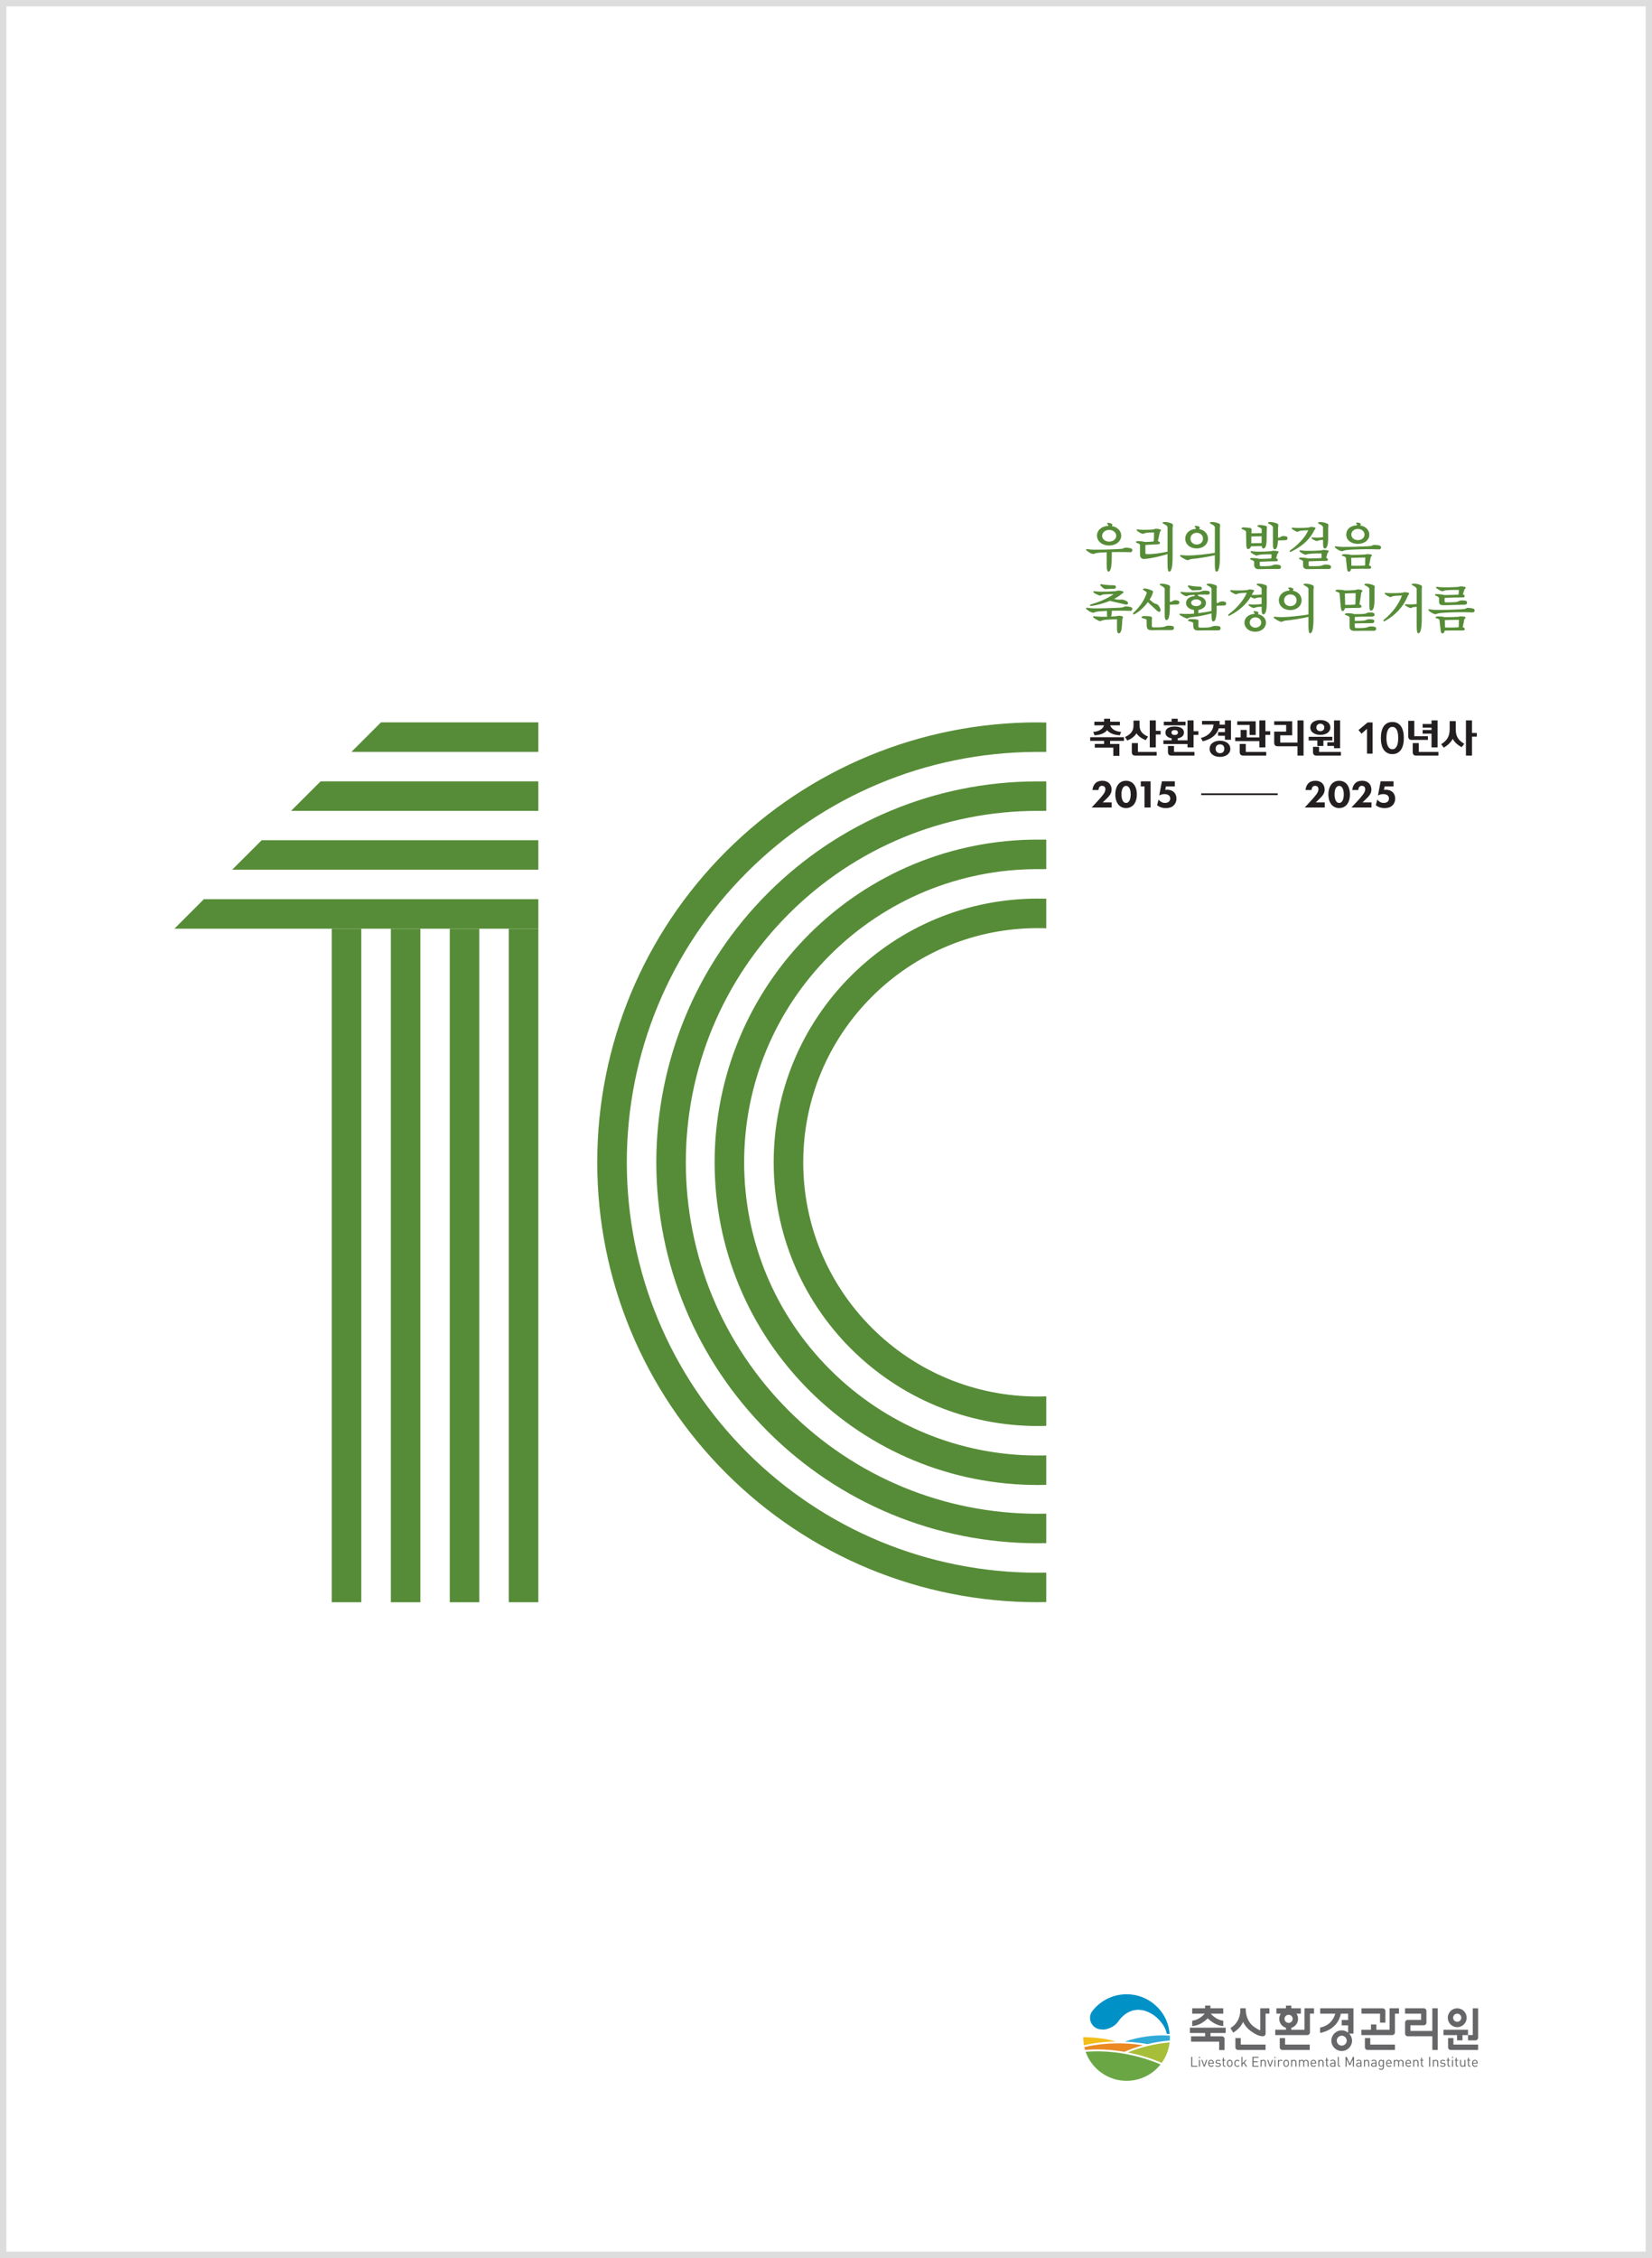 <svg width="259" height="354" viewBox="0 0 259 354" fill="none" xmlns="http://www.w3.org/2000/svg">
<rect x="0" y="0" width="259" height="354" fill="#333333" stroke="none"/>
<g clip-path="url(#clip0_235_277)">
<rect width="259" height="354" fill="white"/>
<mask id="mask0_235_277" style="mask-type:luminance" maskUnits="userSpaceOnUse" x="0" y="0" width="259" height="354">
<path d="M259 0H0V354H259V0Z" fill="white"/>
</mask>
<g mask="url(#mask0_235_277)">
<path d="M176.349 320.075C177.527 320.123 178.715 320.258 179.893 320.469C181.037 320.19 182.216 320.003 183.399 319.907C183.408 319.739 183.418 319.585 183.418 319.431C183.418 319.331 183.418 319.23 183.408 319.129C183.072 319.11 182.72 319.1 182.369 319.1C180.864 319.1 178.657 319.278 176.353 320.075" fill="#30AAD7"/>
<path d="M169.828 319.374C169.828 319.374 169.828 319.412 169.828 319.436C169.828 319.849 169.866 320.253 169.938 320.651C171.054 320.387 172.766 320.089 174.916 320.061C173.122 319.503 170.972 319.388 169.828 319.374Z" fill="#F2BE1A"/>
<path d="M176.435 320.378C176.325 320.373 176.219 320.373 176.108 320.368C175.983 320.368 175.853 320.358 175.728 320.354C175.68 320.354 175.632 320.354 175.589 320.354C173.151 320.325 171.218 320.651 170.001 320.94C170.006 320.964 170.015 320.988 170.02 321.012C170.044 321.112 170.073 321.218 170.102 321.319L170.121 321.381C170.718 321.329 171.347 321.3 172.001 321.3C172.372 321.3 172.747 321.309 173.122 321.329C173.401 321.343 173.685 321.357 173.964 321.381C174.122 321.396 174.276 321.41 174.435 321.425C174.589 321.439 174.738 321.458 174.892 321.473C175.353 321.526 175.82 321.593 176.281 321.674C177.224 321.271 178.2 320.925 179.2 320.651C178.282 320.507 177.354 320.416 176.44 320.373" fill="#EB8923"/>
<path d="M176.81 321.775C178.618 322.131 180.407 322.674 182.134 323.404C182.816 322.462 183.24 321.362 183.374 320.205C182.215 320.301 181.061 320.488 179.936 320.762C178.868 321.021 177.82 321.362 176.81 321.771" fill="#A7BE39"/>
<path d="M170.208 321.67C170.395 322.212 170.655 322.731 170.977 323.211C171.246 323.61 171.559 323.98 171.91 324.321C173.184 325.546 174.858 326.223 176.623 326.223C178.719 326.223 180.653 325.286 181.951 323.649C180.114 322.875 178.2 322.313 176.272 321.977C175.214 321.79 174.146 321.674 173.107 321.626C172.102 321.578 171.112 321.598 170.212 321.674" fill="#6AA744"/>
<path d="M182.846 316.713C182.817 316.65 182.793 316.588 182.759 316.525L182.735 316.468C182.673 316.338 182.6 316.208 182.528 316.079C182.519 316.064 182.509 316.045 182.499 316.031C182.35 315.771 182.182 315.522 181.999 315.286C181.994 315.277 181.985 315.272 181.98 315.262C181.889 315.142 181.793 315.027 181.692 314.916C181.667 314.888 181.639 314.864 181.615 314.835C181.586 314.801 181.552 314.767 181.518 314.739C181.422 314.638 181.321 314.537 181.215 314.441C181.167 314.398 181.124 314.354 181.071 314.311C180.956 314.21 180.836 314.114 180.715 314.023C180.667 313.989 180.624 313.951 180.576 313.917C180.533 313.888 180.494 313.855 180.451 313.826C180.451 313.826 180.403 313.792 180.316 313.744C179.556 313.25 178.696 312.899 177.763 312.745C177.763 312.745 177.758 312.745 177.753 312.745C177.753 312.745 177.748 312.745 177.743 312.745C177.57 312.716 177.392 312.692 177.214 312.678C177.195 312.678 177.176 312.678 177.152 312.678C176.979 312.664 176.801 312.654 176.623 312.654H176.618C176.498 312.654 176.373 312.654 176.253 312.664C176.219 312.664 176.18 312.668 176.147 312.673C176.06 312.678 175.974 312.688 175.887 312.697C175.849 312.697 175.81 312.707 175.772 312.712C175.69 312.721 175.603 312.731 175.522 312.745C175.483 312.75 175.445 312.76 175.406 312.765C175.324 312.779 175.238 312.798 175.156 312.813C175.123 312.817 175.084 312.827 175.05 312.837C174.964 312.856 174.882 312.88 174.795 312.904C174.767 312.913 174.733 312.923 174.704 312.928C174.613 312.957 174.526 312.981 174.435 313.014C174.411 313.024 174.387 313.029 174.367 313.038C174.262 313.077 174.161 313.115 174.06 313.154C174.055 313.154 174.045 313.158 174.036 313.163C173.002 313.591 172.074 314.273 171.347 315.171C171.295 315.238 171.237 315.31 171.184 315.382C170.992 315.67 170.891 316.011 170.891 316.362C170.891 316.756 171.02 317.135 171.266 317.452C171.458 317.697 171.699 317.894 171.973 318.01C172.102 318.062 172.232 318.101 172.372 318.13C172.574 318.168 172.776 318.187 172.997 318.187H173.069C173.069 318.187 174.521 318.091 175.368 316.862C175.411 316.794 176.507 315.089 178.46 315.089C179.263 315.089 180.095 315.382 180.937 315.968C181.009 316.021 182.615 317.164 182.927 318.855C183.192 318.865 183.312 318.874 183.365 318.884C183.351 318.557 183.269 317.707 182.841 316.722" fill="#0091C7"/>
<path d="M224.558 314.854V318.403H221.125V317.515H223.217C223.447 317.515 223.635 317.328 223.635 317.097V315.277C223.635 315.046 223.447 314.854 223.217 314.854H220.283V315.694H222.798V316.674H220.706C220.476 316.674 220.288 316.862 220.288 317.097V318.821C220.288 319.052 220.476 319.239 220.706 319.239H224.563V321.386H225.405V314.854H224.563H224.558Z" fill="#666668"/>
<path d="M216.359 317.097H217.201V315.277C217.201 315.046 217.013 314.859 216.782 314.859H213.455V315.699H216.359V317.102V317.097Z" fill="#666668"/>
<path d="M214.83 319.523H213.988V320.968C213.988 321.199 214.176 321.386 214.407 321.386H218.696V320.546H214.83V319.518V319.523Z" fill="#666668"/>
<path d="M219.331 314.854H217.855V318.216H215.782V317.39H214.94V318.216H213.44V319.057H218.273C218.504 319.057 218.696 318.869 218.696 318.634V315.694H219.331V314.854Z" fill="#666668"/>
<path d="M201.48 319.523H200.639V320.968C200.639 321.199 200.826 321.386 201.057 321.386H205.342V320.546H201.475V319.518L201.48 319.523Z" fill="#666668"/>
<path d="M201.389 316.506C201.389 316.156 201.677 315.867 202.028 315.867C202.379 315.867 202.668 316.156 202.668 316.506C202.668 316.857 202.379 317.145 202.028 317.145C201.677 317.145 201.389 316.862 201.389 316.506ZM206.001 314.854H204.524V318.216H202.452V317.918C203.062 317.736 203.509 317.174 203.509 316.506C203.509 316.208 203.418 315.925 203.264 315.694H203.947V314.854H202.452V314.436H201.61V314.854H200.114V315.694H200.802C200.648 315.93 200.557 316.208 200.557 316.506C200.557 317.174 201.004 317.736 201.615 317.914V318.211H199.932V319.052H204.952C205.188 319.052 205.375 318.865 205.375 318.629V315.69H206.01V314.849L206.001 314.854Z" fill="#666668"/>
<path d="M192.165 318.73V317.89H186.548V318.73H188.938V319.244H186.736V320.085H191.141V321.405H191.982V319.662C191.982 319.431 191.795 319.244 191.559 319.244H189.78V318.73H192.17H192.165Z" fill="#666668"/>
<path d="M189.352 316.429C189.842 316.914 190.703 317.577 191.785 317.645V316.799C190.886 316.722 190.15 316.06 189.809 315.694H191.785V314.854H189.77V314.436H188.929V314.854H186.914V315.694H188.89C188.553 316.055 187.818 316.722 186.914 316.799V317.645C188 317.577 188.861 316.914 189.347 316.429" fill="#666668"/>
<path d="M194.526 319.523H193.685V320.968C193.685 321.199 193.872 321.386 194.103 321.386H198.417V320.546H194.526V319.518V319.523Z" fill="#666668"/>
<path d="M199.023 314.854H197.585V318.312C197.301 318.211 197.032 318.043 196.926 317.966C196.916 317.957 196.907 317.952 196.892 317.947C195.551 317.155 195.329 315.81 195.31 315.161C195.31 315.075 195.31 315.003 195.31 314.945V314.854H194.459V315.133C194.459 315.723 194.3 317.126 192.906 317.947L193.334 318.668C194.137 318.197 194.613 317.587 194.897 316.991C195.18 317.582 195.656 318.183 196.445 318.658C196.585 318.759 197.306 319.239 197.989 319.239H198.003C198.234 319.239 198.422 319.047 198.422 318.817V315.69H199.018V314.849L199.023 314.854Z" fill="#666668"/>
<path d="M210.358 320.704C209.925 320.704 209.578 320.354 209.578 319.926C209.578 319.499 209.93 319.148 210.358 319.148C210.786 319.148 211.137 319.499 211.137 319.926C211.137 320.354 210.786 320.704 210.358 320.704ZM212.199 314.854H209.848H206.977V315.694H209.343C209.16 316.352 208.607 317.544 206.962 317.88V318.72C209.266 318.25 210.026 316.722 210.218 315.694H211.358V316.684H210.353V317.524H211.358V318.672C211.079 318.451 210.733 318.312 210.353 318.312C209.458 318.312 208.732 319.037 208.732 319.931C208.732 320.824 209.458 321.55 210.353 321.55C211.247 321.55 211.973 320.824 211.973 319.931C211.973 319.503 211.8 319.114 211.531 318.826H212.199V314.859V314.854Z" fill="#666668"/>
<path d="M227.871 319.523H227.03V320.968C227.03 321.199 227.217 321.386 227.448 321.386H231.733V320.546H227.867V319.518L227.871 319.523Z" fill="#666668"/>
<path d="M228.463 315.694C228.814 315.694 229.103 315.983 229.103 316.333C229.103 316.684 228.814 316.972 228.463 316.972C228.112 316.972 227.823 316.684 227.823 316.333C227.823 315.983 228.112 315.694 228.463 315.694ZM228.463 317.813C229.281 317.813 229.944 317.15 229.944 316.333C229.944 315.517 229.281 314.854 228.463 314.854C227.646 314.854 226.982 315.517 226.982 316.333C226.982 317.15 227.646 317.813 228.463 317.813Z" fill="#666668"/>
<path d="M230.151 319.042V319.883H231.315C231.545 319.883 231.738 319.696 231.738 319.465V314.859H230.896V319.047H230.156L230.151 319.042Z" fill="#666668"/>
</g>
<path d="M228.444 319.057V319.878H229.286V319.057H230.151V318.216H226.304V319.057H228.444Z" fill="#666668"/>
<path d="M187.712 324.009H186.76V322.467H186.924V323.865H187.712V324.009Z" fill="#666668"/>
<path d="M187.972 324.009H188.126V322.947H187.972V324.009ZM187.962 322.645H188.136V322.472H187.962V322.645Z" fill="#666668"/>
<path d="M189.266 322.947L188.876 324.009H188.737L188.347 322.947H188.515L188.804 323.802L189.097 322.947H189.266Z" fill="#666668"/>
<mask id="mask1_235_277" style="mask-type:luminance" maskUnits="userSpaceOnUse" x="0" y="0" width="259" height="354">
<path d="M259 0H0V354H259V0Z" fill="white"/>
</mask>
<g mask="url(#mask1_235_277)">
<path d="M190.146 323.404C190.146 323.36 190.146 323.327 190.141 323.308C190.141 323.288 190.126 323.26 190.112 323.226C190.093 323.178 190.059 323.139 190.016 323.111C189.973 323.082 189.92 323.067 189.862 323.067C189.804 323.067 189.756 323.082 189.713 323.111C189.67 323.139 189.636 323.178 189.617 323.226C189.607 323.255 189.598 323.279 189.593 323.308C189.588 323.336 189.583 323.365 189.583 323.404H190.146ZM190.3 323.519H189.583C189.583 323.634 189.612 323.725 189.665 323.788C189.718 323.85 189.795 323.884 189.896 323.884C189.958 323.884 190.006 323.874 190.05 323.86C190.088 323.841 190.131 323.812 190.179 323.769L190.285 323.86C190.227 323.918 190.17 323.961 190.112 323.985C190.054 324.009 189.982 324.023 189.896 324.023C189.751 324.023 189.636 323.98 189.559 323.894C189.472 323.802 189.429 323.663 189.429 323.48C189.429 323.308 189.468 323.173 189.545 323.082C189.622 322.986 189.727 322.938 189.867 322.938C190.006 322.938 190.112 322.986 190.189 323.077C190.266 323.168 190.304 323.293 190.304 323.452V323.524L190.3 323.519Z" fill="#666668"/>
<path d="M191.401 323.701C191.401 323.802 191.362 323.884 191.285 323.937C191.208 323.994 191.103 324.023 190.968 324.023C190.877 324.023 190.795 324.014 190.723 323.99C190.65 323.966 190.588 323.927 190.53 323.874L190.636 323.773C190.675 323.817 190.723 323.846 190.78 323.865C190.833 323.884 190.896 323.894 190.968 323.894C191.059 323.894 191.127 323.879 191.179 323.846C191.228 323.817 191.252 323.769 191.252 323.706C191.252 323.615 191.194 323.562 191.074 323.553L190.901 323.538C190.8 323.538 190.718 323.514 190.665 323.461C190.612 323.408 190.583 323.341 190.583 323.25C190.583 323.154 190.617 323.077 190.694 323.019C190.766 322.962 190.862 322.938 190.978 322.938C191.141 322.938 191.266 322.976 191.362 323.053L191.261 323.154C191.189 323.096 191.093 323.067 190.978 323.067C190.901 323.067 190.838 323.082 190.8 323.115C190.761 323.144 190.737 323.187 190.737 323.245C190.737 323.293 190.751 323.332 190.78 323.36C190.809 323.389 190.857 323.404 190.925 323.404L191.093 323.418C191.194 323.428 191.271 323.452 191.324 323.495C191.377 323.538 191.405 323.61 191.405 323.701" fill="#666668"/>
<path d="M192.113 324.009H192.002C191.915 324.009 191.848 323.98 191.8 323.927C191.752 323.874 191.728 323.807 191.728 323.721V323.067H191.593V322.947H191.728V322.616H191.882V322.947H192.108V323.067H191.882V323.716C191.882 323.822 191.93 323.87 192.026 323.87H192.108V324.004L192.113 324.009Z" fill="#666668"/>
<path d="M193.084 323.481C193.084 323.404 193.084 323.346 193.07 323.303C193.055 323.236 193.031 323.188 192.998 323.154C192.945 323.101 192.882 323.077 192.805 323.077C192.728 323.077 192.666 323.101 192.613 323.154C192.579 323.188 192.555 323.236 192.546 323.293C192.536 323.351 192.526 323.413 192.526 323.485C192.526 323.562 192.531 323.629 192.541 323.682C192.55 323.735 192.574 323.778 192.613 323.817C192.666 323.87 192.728 323.894 192.805 323.894C192.882 323.894 192.949 323.87 192.998 323.817C193.031 323.783 193.055 323.73 193.07 323.668C193.079 323.625 193.084 323.567 193.084 323.49M193.238 323.481C193.238 323.572 193.228 323.649 193.214 323.711C193.195 323.788 193.156 323.85 193.108 323.903C193.07 323.942 193.026 323.971 192.974 323.995C192.925 324.014 192.868 324.028 192.8 324.028C192.733 324.028 192.68 324.019 192.627 323.995C192.579 323.975 192.531 323.946 192.493 323.903C192.44 323.85 192.406 323.793 192.392 323.726C192.372 323.658 192.363 323.577 192.363 323.481C192.363 323.385 192.372 323.308 192.392 323.236C192.411 323.168 192.445 323.106 192.493 323.053C192.531 323.015 192.574 322.986 192.627 322.962C192.675 322.943 192.733 322.928 192.8 322.928C192.868 322.928 192.921 322.938 192.969 322.962C193.022 322.981 193.065 323.015 193.103 323.053C193.151 323.106 193.19 323.168 193.209 323.245C193.224 323.303 193.233 323.38 193.233 323.481" fill="#666668"/>
<path d="M194.335 323.865C194.282 323.922 194.224 323.966 194.176 323.99C194.123 324.014 194.06 324.023 193.983 324.023C193.844 324.023 193.733 323.98 193.647 323.889C193.555 323.793 193.512 323.653 193.512 323.48C193.512 323.308 193.555 323.168 193.647 323.072C193.733 322.981 193.844 322.938 193.983 322.938C194.06 322.938 194.123 322.947 194.176 322.971C194.229 322.995 194.282 323.034 194.335 323.096L194.229 323.197C194.19 323.154 194.152 323.12 194.113 323.106C194.08 323.087 194.036 323.082 193.983 323.082C193.873 323.082 193.791 323.12 193.738 323.202C193.69 323.269 193.671 323.36 193.671 323.485C193.671 323.553 193.676 323.61 193.685 323.653C193.695 323.697 193.714 323.735 193.738 323.773C193.796 323.855 193.878 323.894 193.983 323.894C194.036 323.894 194.08 323.884 194.113 323.87C194.147 323.85 194.185 323.822 194.229 323.773L194.335 323.874V323.865Z" fill="#666668"/>
</g>
<path d="M195.522 324.009H195.33L194.993 323.466L194.786 323.701V324.009H194.632V322.467H194.786V323.5L195.267 322.947H195.459L195.099 323.351L195.522 324.009Z" fill="#666668"/>
<path d="M197.311 324.009H196.359V322.467H197.311V322.616H196.522V323.159H197.196V323.308H196.522V323.865H197.311V324.009Z" fill="#666668"/>
<mask id="mask2_235_277" style="mask-type:luminance" maskUnits="userSpaceOnUse" x="0" y="0" width="259" height="354">
<path d="M259 0H0V354H259V0Z" fill="white"/>
</mask>
<g mask="url(#mask2_235_277)">
<path d="M198.465 324.009H198.311V323.356C198.311 323.264 198.287 323.192 198.244 323.144C198.196 323.096 198.133 323.072 198.052 323.072C197.97 323.072 197.907 323.096 197.859 323.144C197.811 323.192 197.787 323.264 197.787 323.356V324.009H197.633V322.947H197.787V323.063C197.864 322.976 197.965 322.933 198.085 322.933C198.201 322.933 198.292 322.967 198.359 323.034C198.432 323.106 198.47 323.202 198.47 323.332V324.014L198.465 324.009Z" fill="#666668"/>
</g>
<path d="M199.59 322.947L199.201 324.009H199.061L198.672 322.947H198.84L199.129 323.802L199.422 322.947H199.59Z" fill="#666668"/>
<path d="M199.811 324.009H199.965V322.947H199.811V324.009ZM199.802 322.645H199.975V322.472H199.802V322.645Z" fill="#666668"/>
<mask id="mask3_235_277" style="mask-type:luminance" maskUnits="userSpaceOnUse" x="0" y="0" width="259" height="354">
<path d="M259 0H0V354H259V0Z" fill="white"/>
</mask>
<g mask="url(#mask3_235_277)">
<path d="M201.067 323.034L200.951 323.149C200.922 323.12 200.894 323.101 200.87 323.087C200.841 323.077 200.812 323.067 200.769 323.067C200.692 323.067 200.629 323.096 200.581 323.149C200.533 323.202 200.509 323.274 200.509 323.356V324.009H200.355V322.947H200.509V323.077C200.538 323.034 200.581 323 200.634 322.971C200.687 322.947 200.745 322.933 200.807 322.933C200.86 322.933 200.908 322.938 200.946 322.952C200.985 322.967 201.023 322.991 201.062 323.029" fill="#666668"/>
<path d="M201.927 323.48C201.927 323.404 201.927 323.346 201.913 323.303C201.899 323.235 201.875 323.187 201.841 323.154C201.788 323.101 201.725 323.077 201.648 323.077C201.572 323.077 201.509 323.101 201.456 323.154C201.422 323.187 201.398 323.236 201.389 323.293C201.379 323.351 201.37 323.413 201.37 323.485C201.37 323.562 201.374 323.629 201.384 323.682C201.394 323.735 201.418 323.778 201.456 323.817C201.509 323.87 201.572 323.894 201.648 323.894C201.725 323.894 201.793 323.87 201.841 323.817C201.875 323.783 201.899 323.73 201.913 323.668C201.923 323.625 201.927 323.567 201.927 323.49M202.081 323.48C202.081 323.572 202.072 323.649 202.057 323.711C202.038 323.788 202 323.85 201.951 323.903C201.913 323.942 201.87 323.97 201.817 323.994C201.769 324.014 201.711 324.028 201.644 324.028C201.576 324.028 201.523 324.018 201.471 323.994C201.422 323.975 201.374 323.946 201.336 323.903C201.288 323.85 201.249 323.793 201.235 323.725C201.216 323.658 201.206 323.577 201.206 323.48C201.206 323.384 201.216 323.308 201.235 323.236C201.254 323.168 201.288 323.106 201.336 323.053C201.374 323.015 201.418 322.986 201.471 322.962C201.519 322.943 201.576 322.928 201.644 322.928C201.711 322.928 201.764 322.938 201.812 322.962C201.865 322.981 201.908 323.015 201.947 323.053C201.995 323.106 202.033 323.168 202.052 323.245C202.067 323.303 202.076 323.38 202.076 323.48" fill="#666668"/>
<path d="M203.25 324.009H203.096V323.356C203.096 323.264 203.072 323.192 203.029 323.144C202.981 323.096 202.918 323.072 202.836 323.072C202.755 323.072 202.692 323.096 202.644 323.144C202.596 323.192 202.572 323.264 202.572 323.356V324.009H202.418V322.947H202.572V323.063C202.649 322.976 202.75 322.933 202.87 322.933C202.985 322.933 203.077 322.967 203.144 323.034C203.216 323.106 203.255 323.202 203.255 323.332V324.014L203.25 324.009Z" fill="#666668"/>
<path d="M205.155 324.009H205.001V323.356C205.001 323.264 204.977 323.192 204.933 323.144C204.885 323.096 204.823 323.072 204.741 323.072C204.659 323.072 204.597 323.096 204.549 323.144C204.501 323.192 204.476 323.255 204.476 323.341V324.014H204.323V323.36C204.323 323.269 204.299 323.197 204.255 323.149C204.207 323.101 204.145 323.077 204.063 323.077C203.981 323.077 203.914 323.101 203.871 323.149C203.822 323.197 203.798 323.269 203.798 323.36V324.014H203.645V322.952H203.798V323.067C203.875 322.981 203.976 322.938 204.097 322.938C204.246 322.938 204.356 322.995 204.424 323.115C204.505 323 204.626 322.938 204.775 322.938C204.832 322.938 204.88 322.947 204.929 322.962C204.977 322.981 205.015 323.005 205.049 323.034C205.126 323.106 205.164 323.207 205.164 323.332V324.014L205.155 324.009Z" fill="#666668"/>
<path d="M206.193 323.404C206.193 323.36 206.193 323.327 206.188 323.308C206.188 323.288 206.174 323.26 206.159 323.226C206.14 323.178 206.107 323.139 206.063 323.111C206.02 323.082 205.967 323.067 205.909 323.067C205.852 323.067 205.804 323.082 205.76 323.111C205.717 323.139 205.683 323.178 205.664 323.226C205.655 323.255 205.645 323.279 205.64 323.308C205.635 323.336 205.63 323.365 205.63 323.404H206.193ZM206.347 323.519H205.63C205.63 323.634 205.659 323.725 205.712 323.788C205.765 323.85 205.842 323.884 205.943 323.884C206.006 323.884 206.054 323.874 206.097 323.86C206.135 323.841 206.179 323.812 206.227 323.769L206.333 323.86C206.275 323.918 206.217 323.961 206.159 323.985C206.102 324.009 206.03 324.023 205.943 324.023C205.799 324.023 205.683 323.98 205.606 323.894C205.52 323.802 205.477 323.663 205.477 323.48C205.477 323.308 205.515 323.173 205.592 323.082C205.669 322.986 205.775 322.938 205.914 322.938C206.054 322.938 206.159 322.986 206.236 323.077C206.313 323.168 206.352 323.293 206.352 323.452V323.524L206.347 323.519Z" fill="#666668"/>
<path d="M207.516 324.009H207.362V323.356C207.362 323.264 207.338 323.192 207.294 323.144C207.246 323.096 207.184 323.072 207.102 323.072C207.02 323.072 206.958 323.096 206.91 323.144C206.862 323.192 206.837 323.264 206.837 323.356V324.009H206.684V322.947H206.837V323.063C206.914 322.976 207.015 322.933 207.136 322.933C207.251 322.933 207.342 322.967 207.41 323.034C207.482 323.106 207.52 323.202 207.52 323.332V324.014L207.516 324.009Z" fill="#666668"/>
<path d="M208.304 324.009H208.193C208.107 324.009 208.04 323.98 207.991 323.927C207.943 323.874 207.919 323.807 207.919 323.721V323.067H207.785V322.947H207.919V322.616H208.073V322.947H208.299V323.067H208.073V323.716C208.073 323.822 208.121 323.87 208.217 323.87H208.299V324.004L208.304 324.009Z" fill="#666668"/>
<path d="M209.218 323.634V323.519H208.92C208.761 323.519 208.684 323.581 208.684 323.706C208.684 323.831 208.766 323.889 208.929 323.889C208.982 323.889 209.03 323.889 209.064 323.874C209.102 323.865 209.136 323.845 209.17 323.812C209.203 323.778 209.218 323.721 209.218 323.629M209.372 324.009H209.218V323.908C209.175 323.951 209.131 323.98 209.088 323.994C209.04 324.014 208.982 324.018 208.91 324.018C208.833 324.018 208.775 324.014 208.727 323.994C208.679 323.98 208.641 323.956 208.607 323.918C208.554 323.865 208.525 323.793 208.525 323.701C208.525 323.61 208.559 323.533 208.622 323.476C208.684 323.423 208.775 323.394 208.896 323.394H209.218V323.293C209.218 323.211 209.199 323.154 209.155 323.115C209.112 323.077 209.045 323.058 208.949 323.058C208.876 323.058 208.824 323.067 208.785 323.087C208.747 323.106 208.713 323.135 208.679 323.183L208.569 323.087C208.617 323.024 208.665 322.986 208.723 322.962C208.78 322.938 208.852 322.928 208.944 322.928C209.227 322.928 209.372 323.048 209.372 323.284V324.004V324.009Z" fill="#666668"/>
<path d="M210.127 324.009H210.016C209.925 324.009 209.858 323.985 209.814 323.932C209.766 323.879 209.747 323.812 209.747 323.725V322.467H209.901V323.716C209.901 323.769 209.911 323.807 209.93 323.831C209.949 323.855 209.988 323.87 210.04 323.87H210.122V324.004L210.127 324.009Z" fill="#666668"/>
</g>
<path d="M212.281 324.009H212.113V322.842L211.694 323.769H211.55L211.122 322.842V324.009H210.958V322.467H211.122L211.627 323.562L212.113 322.467H212.281V324.009Z" fill="#666668"/>
<mask id="mask4_235_277" style="mask-type:luminance" maskUnits="userSpaceOnUse" x="0" y="0" width="259" height="354">
<path d="M259 0H0V354H259V0Z" fill="white"/>
</mask>
<g mask="url(#mask4_235_277)">
<path d="M213.3 323.634V323.519H213.002C212.844 323.519 212.767 323.581 212.767 323.706C212.767 323.831 212.848 323.889 213.012 323.889C213.065 323.889 213.113 323.889 213.147 323.874C213.185 323.865 213.219 323.846 213.252 323.812C213.286 323.778 213.3 323.721 213.3 323.629M213.454 324.009H213.3V323.908C213.257 323.951 213.214 323.98 213.171 323.995C213.122 324.014 213.065 324.019 212.993 324.019C212.916 324.019 212.858 324.014 212.81 323.995C212.762 323.98 212.723 323.956 212.69 323.918C212.637 323.865 212.608 323.793 212.608 323.702C212.608 323.61 212.642 323.533 212.704 323.476C212.767 323.423 212.858 323.394 212.978 323.394H213.3V323.293C213.3 323.212 213.281 323.154 213.238 323.116C213.195 323.077 213.127 323.058 213.031 323.058C212.959 323.058 212.906 323.068 212.868 323.087C212.829 323.106 212.795 323.135 212.762 323.183L212.651 323.087C212.699 323.024 212.747 322.986 212.805 322.962C212.863 322.938 212.935 322.928 213.026 322.928C213.31 322.928 213.454 323.048 213.454 323.284V324.004V324.009Z" fill="#666668"/>
<path d="M214.671 324.009H214.517V323.356C214.517 323.264 214.493 323.192 214.45 323.144C214.402 323.096 214.339 323.072 214.257 323.072C214.175 323.072 214.113 323.096 214.065 323.144C214.017 323.192 213.993 323.264 213.993 323.356V324.009H213.839V322.947H213.993V323.063C214.07 322.976 214.171 322.933 214.291 322.933C214.406 322.933 214.498 322.967 214.565 323.034C214.637 323.106 214.676 323.202 214.676 323.332V324.014L214.671 324.009Z" fill="#666668"/>
<path d="M215.652 323.634V323.519H215.354C215.195 323.519 215.118 323.581 215.118 323.706C215.118 323.831 215.2 323.889 215.363 323.889C215.416 323.889 215.464 323.889 215.498 323.874C215.537 323.865 215.57 323.846 215.604 323.812C215.638 323.778 215.652 323.721 215.652 323.629M215.811 324.009H215.657V323.908C215.614 323.951 215.57 323.98 215.527 323.995C215.479 324.014 215.421 324.019 215.349 324.019C215.272 324.019 215.214 324.014 215.166 323.995C215.118 323.98 215.08 323.956 215.046 323.918C214.993 323.865 214.964 323.793 214.964 323.702C214.964 323.61 214.998 323.533 215.061 323.476C215.123 323.423 215.214 323.394 215.335 323.394H215.657V323.293C215.657 323.212 215.638 323.154 215.594 323.116C215.551 323.077 215.484 323.058 215.388 323.058C215.315 323.058 215.262 323.068 215.224 323.087C215.186 323.106 215.152 323.135 215.118 323.183L215.008 323.087C215.056 323.024 215.104 322.986 215.162 322.962C215.219 322.938 215.291 322.928 215.383 322.928C215.666 322.928 215.811 323.048 215.811 323.284V324.004V324.009Z" fill="#666668"/>
<path d="M216.816 323.471C216.816 323.346 216.801 323.26 216.772 323.197C216.729 323.115 216.657 323.072 216.551 323.072C216.445 323.072 216.373 323.115 216.335 323.197C216.301 323.26 216.287 323.351 216.287 323.471C216.287 323.591 216.301 323.682 216.33 323.745C216.373 323.826 216.445 323.87 216.551 323.87C216.657 323.87 216.729 323.826 216.768 323.745C216.796 323.682 216.811 323.591 216.811 323.471M216.974 324.043C216.974 324.177 216.936 324.287 216.854 324.369C216.777 324.456 216.667 324.494 216.532 324.494C216.45 324.494 216.388 324.484 216.335 324.46C216.282 324.441 216.229 324.403 216.171 324.35L216.272 324.249C216.316 324.287 216.354 324.311 216.388 324.331C216.421 324.345 216.469 324.355 216.527 324.355C216.623 324.355 216.7 324.326 216.748 324.259C216.796 324.201 216.816 324.124 216.816 324.028V323.865C216.777 323.918 216.729 323.951 216.681 323.97C216.633 323.99 216.58 323.999 216.518 323.999C216.465 323.999 216.417 323.99 216.373 323.975C216.33 323.961 216.292 323.937 216.263 323.908C216.215 323.86 216.181 323.798 216.162 323.721C216.142 323.644 216.133 323.562 216.133 323.466C216.133 323.365 216.142 323.279 216.162 323.207C216.181 323.135 216.215 323.072 216.263 323.024C216.292 322.995 216.325 322.976 216.373 322.957C216.421 322.943 216.469 322.933 216.522 322.933C216.585 322.933 216.643 322.943 216.691 322.962C216.739 322.981 216.782 323.019 216.82 323.072V322.947H216.974V324.043Z" fill="#666668"/>
<path d="M218.023 323.404C218.023 323.36 218.023 323.327 218.018 323.308C218.018 323.288 218.003 323.26 217.989 323.226C217.97 323.178 217.936 323.139 217.893 323.111C217.85 323.082 217.797 323.067 217.739 323.067C217.681 323.067 217.633 323.082 217.59 323.111C217.547 323.139 217.513 323.178 217.494 323.226C217.484 323.255 217.474 323.279 217.47 323.308C217.465 323.336 217.46 323.365 217.46 323.404H218.023ZM218.177 323.519H217.46C217.46 323.634 217.489 323.725 217.542 323.788C217.595 323.85 217.672 323.884 217.773 323.884C217.835 323.884 217.883 323.874 217.927 323.86C217.965 323.841 218.008 323.812 218.056 323.769L218.162 323.86C218.104 323.918 218.047 323.961 217.989 323.985C217.931 324.009 217.859 324.023 217.773 324.023C217.628 324.023 217.513 323.98 217.436 323.894C217.349 323.802 217.306 323.663 217.306 323.48C217.306 323.308 217.345 323.173 217.422 323.082C217.499 322.986 217.604 322.938 217.744 322.938C217.883 322.938 217.989 322.986 218.066 323.077C218.143 323.168 218.181 323.293 218.181 323.452V323.524L218.177 323.519Z" fill="#666668"/>
<path d="M220.033 324.009H219.879V323.356C219.879 323.264 219.855 323.192 219.812 323.144C219.764 323.096 219.701 323.072 219.619 323.072C219.538 323.072 219.475 323.096 219.427 323.144C219.379 323.192 219.355 323.255 219.355 323.341V324.014H219.201V323.36C219.201 323.269 219.177 323.197 219.134 323.149C219.086 323.101 219.023 323.077 218.941 323.077C218.86 323.077 218.792 323.101 218.749 323.149C218.701 323.197 218.677 323.269 218.677 323.36V324.014H218.523V322.952H218.677V323.067C218.754 322.981 218.855 322.938 218.975 322.938C219.124 322.938 219.235 322.995 219.302 323.115C219.384 323 219.504 322.938 219.653 322.938C219.711 322.938 219.759 322.947 219.807 322.962C219.855 322.981 219.893 323.005 219.927 323.034C220.004 323.106 220.043 323.207 220.043 323.332V324.014L220.033 324.009Z" fill="#666668"/>
<path d="M221.072 323.404C221.072 323.36 221.072 323.327 221.067 323.308C221.067 323.288 221.052 323.26 221.038 323.226C221.019 323.178 220.985 323.139 220.942 323.111C220.898 323.082 220.845 323.067 220.788 323.067C220.73 323.067 220.682 323.082 220.639 323.111C220.595 323.139 220.562 323.178 220.543 323.226C220.533 323.255 220.523 323.279 220.518 323.308C220.514 323.336 220.509 323.365 220.509 323.404H221.072ZM221.225 323.519H220.509C220.509 323.634 220.538 323.725 220.591 323.788C220.644 323.85 220.72 323.884 220.821 323.884C220.884 323.884 220.932 323.874 220.975 323.86C221.014 323.841 221.057 323.812 221.105 323.769L221.211 323.86C221.153 323.918 221.096 323.961 221.038 323.985C220.98 324.009 220.908 324.023 220.821 324.023C220.677 324.023 220.562 323.98 220.485 323.894C220.398 323.802 220.355 323.663 220.355 323.48C220.355 323.308 220.393 323.173 220.47 323.082C220.547 322.986 220.653 322.938 220.793 322.938C220.932 322.938 221.038 322.986 221.115 323.077C221.192 323.168 221.23 323.293 221.23 323.452V323.524L221.225 323.519Z" fill="#666668"/>
<path d="M222.394 324.009H222.24V323.356C222.24 323.264 222.216 323.192 222.173 323.144C222.125 323.096 222.062 323.072 221.98 323.072C221.899 323.072 221.836 323.096 221.788 323.144C221.74 323.192 221.716 323.264 221.716 323.356V324.009H221.562V322.947H221.716V323.063C221.793 322.976 221.894 322.933 222.014 322.933C222.129 322.933 222.221 322.967 222.288 323.034C222.36 323.106 222.399 323.202 222.399 323.332V324.014L222.394 324.009Z" fill="#666668"/>
<path d="M223.183 324.009H223.072C222.986 324.009 222.918 323.98 222.87 323.927C222.822 323.874 222.798 323.807 222.798 323.721V323.067H222.664V322.947H222.798V322.616H222.952V322.947H223.178V323.067H222.952V323.716C222.952 323.822 223 323.87 223.096 323.87H223.178V324.004L223.183 324.009Z" fill="#666668"/>
</g>
<path d="M224.222 322.467H224.058V324.009H224.222V322.467Z" fill="#666668"/>
<mask id="mask5_235_277" style="mask-type:luminance" maskUnits="userSpaceOnUse" x="0" y="0" width="259" height="354">
<path d="M259 0H0V354H259V0Z" fill="white"/>
</mask>
<g mask="url(#mask5_235_277)">
<path d="M225.477 324.009H225.323V323.356C225.323 323.264 225.299 323.192 225.256 323.144C225.208 323.096 225.145 323.072 225.063 323.072C224.982 323.072 224.919 323.096 224.871 323.144C224.823 323.192 224.799 323.264 224.799 323.356V324.009H224.645V322.947H224.799V323.063C224.876 322.976 224.977 322.933 225.097 322.933C225.212 322.933 225.304 322.967 225.371 323.034C225.443 323.106 225.482 323.202 225.482 323.332V324.014L225.477 324.009Z" fill="#666668"/>
<path d="M226.626 323.701C226.626 323.802 226.588 323.884 226.511 323.937C226.434 323.994 226.328 324.023 226.193 324.023C226.102 324.023 226.02 324.014 225.948 323.99C225.876 323.966 225.814 323.927 225.756 323.874L225.862 323.773C225.9 323.817 225.948 323.846 226.006 323.865C226.059 323.884 226.121 323.894 226.193 323.894C226.285 323.894 226.352 323.879 226.405 323.846C226.453 323.817 226.477 323.769 226.477 323.706C226.477 323.615 226.419 323.562 226.299 323.553L226.126 323.538C226.025 323.538 225.943 323.514 225.891 323.461C225.838 323.408 225.809 323.341 225.809 323.25C225.809 323.154 225.842 323.077 225.919 323.019C225.991 322.962 226.088 322.938 226.203 322.938C226.367 322.938 226.492 322.976 226.588 323.053L226.487 323.154C226.415 323.096 226.319 323.067 226.203 323.067C226.126 323.067 226.064 323.082 226.025 323.115C225.987 323.144 225.963 323.187 225.963 323.245C225.963 323.293 225.977 323.332 226.006 323.36C226.035 323.389 226.083 323.404 226.15 323.404L226.318 323.418C226.419 323.428 226.496 323.452 226.549 323.495C226.602 323.538 226.631 323.61 226.631 323.701" fill="#666668"/>
<path d="M227.338 324.009H227.228C227.141 324.009 227.074 323.98 227.026 323.927C226.978 323.874 226.953 323.807 226.953 323.721V323.067H226.819V322.947H226.953V322.616H227.107V322.947H227.333V323.067H227.107V323.716C227.107 323.822 227.155 323.87 227.252 323.87H227.333V324.004L227.338 324.009Z" fill="#666668"/>
</g>
<path d="M227.651 324.009H227.805V322.947H227.651V324.009ZM227.641 322.645H227.814V322.472H227.641V322.645Z" fill="#666668"/>
<mask id="mask6_235_277" style="mask-type:luminance" maskUnits="userSpaceOnUse" x="0" y="0" width="259" height="354">
<path d="M259 0H0V354H259V0Z" fill="white"/>
</mask>
<g mask="url(#mask6_235_277)">
<path d="M228.603 324.009H228.492C228.406 324.009 228.338 323.98 228.29 323.927C228.242 323.874 228.218 323.807 228.218 323.721V323.067H228.083V322.947H228.218V322.616H228.372V322.947H228.598V323.067H228.372V323.716C228.372 323.822 228.42 323.87 228.516 323.87H228.598V324.004L228.603 324.009Z" fill="#666668"/>
<path d="M229.738 324.009H229.584V323.889C229.507 323.975 229.406 324.019 229.286 324.019C229.17 324.019 229.079 323.985 229.012 323.918C228.939 323.846 228.906 323.75 228.906 323.62V322.943H229.06V323.596C229.06 323.687 229.084 323.759 229.127 323.807C229.17 323.855 229.238 323.879 229.319 323.879C229.401 323.879 229.468 323.855 229.516 323.807C229.565 323.759 229.589 323.687 229.589 323.596V322.943H229.743V324.004L229.738 324.009Z" fill="#666668"/>
<path d="M230.536 324.009H230.425C230.339 324.009 230.271 323.98 230.223 323.927C230.175 323.874 230.151 323.807 230.151 323.721V323.067H230.017V322.947H230.151V322.616H230.305V322.947H230.531V323.067H230.305V323.716C230.305 323.822 230.353 323.87 230.449 323.87H230.531V324.004L230.536 324.009Z" fill="#666668"/>
<path d="M231.508 323.404C231.508 323.36 231.508 323.327 231.503 323.308C231.503 323.288 231.488 323.26 231.474 323.226C231.455 323.178 231.421 323.139 231.378 323.111C231.334 323.082 231.282 323.067 231.224 323.067C231.166 323.067 231.118 323.082 231.075 323.111C231.031 323.139 230.998 323.178 230.979 323.226C230.969 323.255 230.959 323.279 230.955 323.308C230.95 323.336 230.945 323.365 230.945 323.404H231.508ZM231.661 323.519H230.945C230.945 323.634 230.974 323.725 231.027 323.788C231.08 323.85 231.156 323.884 231.257 323.884C231.32 323.884 231.368 323.874 231.411 323.86C231.45 323.841 231.493 323.812 231.541 323.769L231.647 323.86C231.589 323.918 231.532 323.961 231.474 323.985C231.416 324.009 231.344 324.023 231.257 324.023C231.113 324.023 230.998 323.98 230.921 323.894C230.834 323.802 230.791 323.663 230.791 323.48C230.791 323.308 230.829 323.173 230.906 323.082C230.983 322.986 231.089 322.938 231.229 322.938C231.368 322.938 231.474 322.986 231.551 323.077C231.628 323.168 231.666 323.293 231.666 323.452V323.524L231.661 323.519Z" fill="#666668"/>
</g>
<path d="M174.228 88.753C174.146 89.335 173.997 89.618 173.781 89.618C173.598 89.618 173.507 89.248 173.507 88.518V86.582C173.131 86.597 172.771 86.616 172.415 86.64C172.03 86.674 171.756 86.722 171.612 86.794C171.53 86.832 171.458 86.851 171.42 86.851C171.395 86.851 171.347 86.842 171.266 86.827C171.011 86.77 170.737 86.616 170.4 86.347C170.318 86.28 170.28 86.227 170.28 86.169C170.28 86.097 170.342 86.064 170.482 86.088C170.818 86.145 171.189 86.179 171.602 86.179C172.492 86.189 173.853 86.155 175.377 86.083C175.796 86.068 176.036 86.025 176.113 85.977C176.257 85.895 176.378 85.857 176.483 85.857C176.724 85.857 176.979 85.891 177.243 85.953C177.435 85.992 177.532 86.102 177.532 86.256C177.532 86.337 177.508 86.409 177.46 86.467C177.402 86.549 177.291 86.582 177.147 86.573C177.027 86.563 176.753 86.558 176.329 86.549C175.671 86.539 174.983 86.539 174.305 86.558V87.317C174.305 87.874 174.281 88.355 174.223 88.763L174.228 88.753ZM173.747 82.442C173.761 82.418 173.771 82.394 173.771 82.37C173.771 82.231 173.564 82.207 173.564 82.077C173.564 82.019 173.636 81.971 173.781 81.971C173.925 81.971 174.151 82.038 174.271 82.101C174.358 82.149 174.401 82.183 174.401 82.264C174.401 82.298 174.363 82.379 174.295 82.466C175.17 82.615 175.786 83.215 175.786 83.979C175.786 84.853 174.978 85.521 173.886 85.521C172.795 85.521 171.987 84.853 171.987 83.979C171.987 83.105 172.723 82.495 173.752 82.442H173.747ZM173.896 84.916C174.512 84.916 175.002 84.507 175.002 84.003C175.002 83.499 174.512 83.071 173.896 83.071C173.281 83.071 172.79 83.494 172.79 84.003C172.79 84.512 173.281 84.916 173.896 84.916Z" fill="#568C37"/>
<path d="M183.841 82.797V87.312C183.841 88.854 183.658 89.623 183.297 89.623C183.129 89.623 183.043 89.229 183.043 88.456V86.866C181.898 87.216 180.566 87.543 179.498 87.625C179.234 87.663 179.042 87.601 178.907 87.471C178.811 87.38 178.753 87.236 178.739 87.039C178.739 86.957 178.729 86.794 178.729 86.539V85.386C178.657 85.295 178.498 85.199 178.224 85.108C178.137 85.084 178.089 85.026 178.089 84.969C178.089 84.896 178.243 84.839 178.354 84.839C178.628 84.839 178.921 84.853 179.21 84.896C179.272 84.906 179.369 84.964 179.595 84.964C179.917 84.964 180.402 84.94 180.797 84.896C180.845 84.887 180.879 84.863 180.893 84.805C180.917 84.575 180.931 84.013 180.927 83.475C180.628 83.475 180.196 83.489 179.902 83.513C179.662 83.537 179.479 83.58 179.34 83.643C179.268 83.676 179.21 83.691 179.181 83.691C179.123 83.691 179.061 83.681 179.003 83.657C178.739 83.542 178.508 83.403 178.291 83.234C178.229 83.177 178.195 83.129 178.195 83.086C178.195 83.014 178.258 82.98 178.397 83.004C178.614 83.038 178.902 83.052 179.248 83.062C179.681 83.071 180.273 83.052 180.763 83.014C180.907 83.004 181.076 82.898 181.196 82.898C181.46 82.898 181.691 82.932 181.879 82.994C181.965 83.028 182.013 83.076 182.013 83.143C182.013 83.201 181.975 83.282 181.884 83.364C181.85 83.398 181.836 83.431 181.826 83.46C181.72 83.95 181.619 84.522 181.528 84.839C181.744 84.896 181.85 84.988 181.85 85.117C181.85 85.247 181.754 85.324 181.561 85.329C180.984 85.353 180.239 85.396 179.59 85.434C179.58 85.55 179.575 85.598 179.575 85.607V86.702C179.575 86.808 179.638 86.866 179.777 86.875C180.778 86.899 182.004 86.712 183.047 86.491V82.605C182.961 82.418 182.735 82.255 182.398 82.106C182.312 82.067 182.264 82.014 182.264 81.957C182.264 81.875 182.393 81.837 182.663 81.837C182.951 81.837 183.278 81.909 183.663 82.058C183.817 82.115 183.889 82.207 183.889 82.317C183.889 82.413 183.85 82.682 183.85 82.793L183.841 82.797Z" fill="#568C37"/>
<path d="M191.252 82.797V87.312C191.252 88.854 191.074 89.623 190.713 89.623C190.545 89.623 190.458 89.229 190.458 88.456V87.043C189.867 87.197 189.145 87.322 188.477 87.428C187.924 87.519 187.371 87.591 186.794 87.639C186.731 87.649 186.625 87.687 186.481 87.735C186.346 87.793 186.25 87.826 186.202 87.826C186.154 87.826 186.096 87.802 186.048 87.788C185.841 87.721 185.529 87.557 185.135 87.288C185.062 87.24 185.024 87.183 185.024 87.111C185.024 87.029 185.096 86.995 185.226 87.029C185.572 87.067 185.957 87.096 186.39 87.087C186.919 87.077 187.568 87.039 188.371 86.947C189.131 86.875 189.876 86.775 190.463 86.669V82.61C190.376 82.423 190.15 82.26 189.814 82.111C189.727 82.072 189.679 82.019 189.679 81.962C189.679 81.88 189.809 81.842 190.078 81.842C190.367 81.842 190.694 81.914 191.078 82.063C191.223 82.12 191.295 82.212 191.295 82.322C191.295 82.418 191.256 82.687 191.256 82.797H191.252ZM187.438 82.918C187.472 82.879 187.496 82.836 187.496 82.802C187.496 82.697 187.303 82.682 187.303 82.543C187.303 82.485 187.351 82.437 187.505 82.437C187.626 82.437 187.784 82.471 187.972 82.552C188.068 82.6 188.116 82.658 188.116 82.706C188.116 82.773 188.068 82.846 187.996 82.942C188.823 83.09 189.39 83.676 189.39 84.445C189.39 85.329 188.645 85.982 187.611 85.982C186.577 85.982 185.822 85.338 185.822 84.445C185.822 83.614 186.495 82.985 187.443 82.918H187.438ZM187.616 85.367C188.183 85.367 188.602 84.993 188.602 84.445C188.602 83.897 188.183 83.532 187.616 83.532C187.048 83.532 186.645 83.917 186.645 84.445C186.645 84.973 187.044 85.367 187.616 85.367Z" fill="#568C37"/>
<path d="M198.6 83.119L198.576 84.738C198.566 85.04 198.542 85.309 198.489 85.511C198.403 85.823 198.263 85.987 198.066 85.987C197.922 85.987 197.84 85.857 197.811 85.612L196.138 85.65C196.075 85.881 195.883 86.083 195.681 86.083C195.503 86.083 195.402 85.862 195.392 85.439L195.354 83.316C195.248 83.177 195.051 83.062 194.786 82.98C194.7 82.956 194.642 82.898 194.642 82.831C194.642 82.759 194.801 82.682 194.921 82.682C195.21 82.682 195.556 82.716 195.989 82.773C196.142 82.797 196.219 82.879 196.219 83.042C196.219 83.115 196.21 83.148 196.205 83.302L196.195 83.614L197.806 83.58V82.918C197.701 82.793 197.508 82.682 197.268 82.581C197.181 82.557 197.138 82.5 197.138 82.442C197.138 82.37 197.33 82.303 197.417 82.303C197.744 82.303 198.1 82.351 198.475 82.452C198.581 82.466 198.629 82.543 198.629 82.658C198.629 82.754 198.605 83.023 198.605 83.115L198.6 83.119ZM200.451 89.205C199.475 89.195 198.398 89.205 197.364 89.229C197.109 89.239 196.917 89.181 196.811 89.056C196.691 88.926 196.628 88.768 196.628 88.581V88.043C196.518 87.913 196.364 87.822 196.157 87.764C196.061 87.74 196.013 87.692 196.013 87.61C196.013 87.519 196.085 87.481 196.243 87.481C196.57 87.481 196.883 87.505 197.148 87.548C197.157 87.548 197.316 87.615 197.614 87.615C198.047 87.615 198.658 87.601 199.249 87.557C199.273 87.548 199.297 87.524 199.321 87.485C199.345 87.288 199.355 87.005 199.345 86.899C198.783 86.89 198.191 86.899 197.758 86.947C197.479 86.971 197.287 87.005 197.191 87.053C197.143 87.087 197.085 87.101 197.037 87.101C196.965 87.101 196.907 87.091 196.859 87.067C196.604 86.952 196.369 86.808 196.162 86.65C196.099 86.592 196.066 86.544 196.066 86.486C196.066 86.414 196.128 86.39 196.268 86.414C196.518 86.453 196.806 86.481 197.124 86.486C197.782 86.501 198.552 86.477 199.239 86.419C199.408 86.409 199.489 86.337 199.624 86.337C199.855 86.337 200.091 86.361 200.321 86.419C200.418 86.433 200.456 86.477 200.456 86.558C200.456 86.606 200.418 86.678 200.321 86.765C200.297 86.799 200.273 86.832 200.264 86.856C200.216 87.043 200.129 87.361 200.062 87.519C200.278 87.591 200.336 87.692 200.336 87.798C200.336 87.937 200.24 87.999 200.057 87.999C199.35 87.999 198.456 88.014 197.518 88.067C197.508 88.124 197.503 88.182 197.503 88.24V88.6C197.503 88.705 197.561 88.763 197.662 88.763C198.105 88.777 198.59 88.773 198.97 88.739C199.211 88.725 199.403 88.672 199.586 88.59C199.73 88.542 199.841 88.508 199.922 88.508C200.533 88.508 200.836 88.624 200.836 88.869C200.836 89.09 200.701 89.21 200.451 89.21V89.205ZM197.797 84.075L196.186 84.109L196.176 85.17L197.797 85.132V84.08V84.075ZM200.37 82.797V84.301C200.427 84.291 200.48 84.291 200.538 84.286C200.62 84.277 200.672 84.253 200.706 84.219C200.802 84.147 200.899 84.099 200.995 84.07C201.235 84.022 201.442 84.032 201.658 84.104C201.793 84.142 201.86 84.234 201.86 84.373C201.86 84.584 201.74 84.685 201.5 84.69C201.37 84.69 200.995 84.7 200.36 84.724C200.35 84.901 200.336 85.074 200.321 85.237C200.249 85.823 200.091 86.121 199.826 86.121C199.658 86.121 199.571 85.876 199.571 85.386V82.6C199.475 82.423 199.259 82.26 198.932 82.111C198.845 82.072 198.797 82.019 198.797 81.962C198.797 81.88 198.927 81.842 199.196 81.842C199.465 81.842 199.807 81.914 200.192 82.063C200.336 82.12 200.418 82.212 200.418 82.322C200.418 82.418 200.379 82.687 200.379 82.797H200.37Z" fill="#568C37"/>
<path d="M206.121 83.038C206.097 83.071 206.063 83.11 206.039 83.167C205.4 84.512 204.149 85.674 202.418 86.491C202.384 86.515 202.346 86.525 202.307 86.525C202.235 86.525 202.202 86.486 202.202 86.395C202.202 86.357 202.24 86.299 202.312 86.256C202.865 85.895 203.428 85.382 203.914 84.868C204.467 84.282 204.866 83.691 205.106 83.138C204.616 83.148 204.207 83.162 203.952 83.206C203.798 83.22 203.673 83.254 203.582 83.311C203.51 83.359 203.462 83.379 203.423 83.379C203.375 83.379 203.317 83.369 203.264 83.345C203.062 83.249 202.841 83.134 202.63 82.985C202.558 82.927 202.509 82.87 202.509 82.812C202.509 82.74 202.567 82.716 202.663 82.721C202.918 82.754 203.24 82.769 203.611 82.769C204.154 82.769 204.717 82.754 205.111 82.711C205.183 82.701 205.246 82.697 205.289 82.672C205.376 82.629 205.443 82.605 205.491 82.605C205.717 82.615 205.914 82.629 206.078 82.672C206.188 82.697 206.246 82.745 206.246 82.812C206.246 82.87 206.208 82.951 206.126 83.042L206.121 83.038ZM208.299 89.205C207.323 89.195 206.063 89.205 205.029 89.229C204.582 89.243 204.294 89.075 204.294 88.643V87.98C204.183 87.85 204.029 87.759 203.822 87.701C203.726 87.677 203.678 87.629 203.678 87.548C203.678 87.457 203.75 87.418 203.909 87.418C204.236 87.418 204.548 87.442 204.813 87.485C204.823 87.485 204.981 87.553 205.279 87.553C205.712 87.553 206.52 87.538 207.116 87.495C207.14 87.485 207.164 87.461 207.189 87.423C207.203 87.226 207.203 86.875 207.198 86.77C206.635 86.76 205.861 86.77 205.428 86.818C205.15 86.842 204.957 86.875 204.861 86.923C204.813 86.957 204.755 86.971 204.707 86.971C204.635 86.971 204.577 86.962 204.529 86.938C204.274 86.823 204.039 86.678 203.832 86.52C203.769 86.462 203.736 86.414 203.736 86.357C203.736 86.284 203.798 86.26 203.938 86.284C204.188 86.323 204.476 86.352 204.794 86.357C205.452 86.371 206.405 86.347 207.092 86.289C207.261 86.28 207.342 86.208 207.477 86.208C207.708 86.208 207.944 86.232 208.174 86.289C208.271 86.304 208.309 86.347 208.309 86.429C208.309 86.477 208.271 86.549 208.174 86.635C208.15 86.669 208.126 86.702 208.117 86.726C208.069 86.914 207.972 87.298 207.915 87.452C208.131 87.524 208.189 87.625 208.189 87.73C208.189 87.87 208.093 87.937 207.91 87.937C207.203 87.937 206.121 87.951 205.183 88.004C205.174 88.062 205.169 88.119 205.169 88.177V88.6C205.169 88.705 205.226 88.763 205.327 88.763C205.77 88.777 206.443 88.773 206.818 88.739C207.059 88.725 207.251 88.672 207.434 88.59C207.578 88.542 207.689 88.508 207.77 88.508C208.381 88.508 208.684 88.624 208.684 88.869C208.684 89.09 208.549 89.21 208.299 89.21V89.205ZM208.189 85.108C208.117 85.703 207.948 85.992 207.684 85.992C207.516 85.992 207.429 85.756 207.429 85.266V84.637C207.189 84.651 206.996 84.68 206.842 84.704C206.77 84.714 206.52 84.824 206.458 84.824C206.419 84.824 206.361 84.81 206.289 84.786C206.082 84.704 205.895 84.599 205.703 84.483C205.645 84.445 205.616 84.392 205.616 84.354C205.616 84.272 205.679 84.248 205.808 84.258C206.039 84.272 206.299 84.291 206.544 84.291C206.809 84.282 207.107 84.258 207.424 84.224V82.605C207.338 82.428 207.112 82.264 206.775 82.115C206.688 82.077 206.64 82.024 206.64 81.966C206.64 81.885 206.77 81.846 207.039 81.846C207.328 81.846 207.655 81.918 208.04 82.067C208.194 82.125 208.266 82.216 208.266 82.327C208.266 82.423 208.227 82.692 208.227 82.802V84.339C208.227 84.618 208.213 84.877 208.189 85.117V85.108Z" fill="#568C37"/>
<path d="M216.451 86.035C216.393 86.107 216.282 86.14 216.138 86.131C216.018 86.121 215.744 86.116 215.321 86.107C214.037 86.083 212.628 86.116 211.401 86.203C211.017 86.237 210.742 86.284 210.598 86.357C210.516 86.395 210.444 86.414 210.406 86.414C210.382 86.414 210.334 86.405 210.252 86.39C209.997 86.333 209.723 86.179 209.386 85.91C209.305 85.843 209.266 85.79 209.266 85.732C209.266 85.66 209.329 85.626 209.468 85.65C209.805 85.708 210.175 85.742 210.589 85.742C211.478 85.751 212.839 85.718 214.364 85.646C214.782 85.631 215.022 85.588 215.099 85.54C215.244 85.458 215.364 85.425 215.47 85.425C215.71 85.425 215.965 85.449 216.229 85.516C216.422 85.554 216.518 85.665 216.518 85.819C216.518 85.9 216.494 85.972 216.446 86.04L216.451 86.035ZM214.974 87.245C214.926 87.288 214.902 87.327 214.893 87.37C214.811 87.85 214.724 88.302 214.643 88.643C214.869 88.71 214.979 88.821 214.979 88.96C214.979 89.109 214.835 89.181 214.546 89.171C213.69 89.162 212.671 89.162 211.829 89.186C211.781 89.479 211.647 89.628 211.445 89.628C211.31 89.628 211.214 89.455 211.18 89.104L210.997 87.399C210.916 87.303 210.757 87.221 210.526 87.163C210.415 87.139 210.367 87.091 210.367 87.043C210.367 86.971 210.55 86.88 210.68 86.88C211.291 86.88 211.656 86.928 211.82 86.995C212.454 86.995 213.286 86.981 213.969 86.938C214.032 86.938 214.21 86.871 214.282 86.871C214.556 86.871 214.772 86.885 214.941 86.928C215.037 86.952 215.085 87.01 215.085 87.077C215.085 87.125 215.051 87.183 214.979 87.25L214.974 87.245ZM212.705 82.356C212.743 82.308 212.767 82.264 212.767 82.235C212.767 82.139 212.599 82.12 212.599 82.024C212.599 81.966 212.661 81.928 212.791 81.928C212.921 81.928 213.07 81.966 213.224 82.024C213.306 82.058 213.344 82.106 213.344 82.173C213.344 82.221 213.31 82.293 213.248 82.384C214.114 82.514 214.681 83.086 214.681 83.811C214.681 84.651 213.945 85.266 212.868 85.266C211.791 85.266 211.065 84.647 211.065 83.811C211.065 82.975 211.714 82.413 212.7 82.356H212.705ZM211.849 87.457C211.839 87.504 211.839 87.553 211.849 87.61L211.873 88.696C212.642 88.71 213.426 88.705 213.916 88.672C213.974 88.662 214.013 88.638 214.022 88.59L214.046 87.409C213.301 87.418 212.459 87.433 211.849 87.457ZM212.892 84.68C213.46 84.68 213.926 84.315 213.926 83.806C213.926 83.297 213.46 82.922 212.892 82.922C212.325 82.922 211.858 83.297 211.858 83.806C211.858 84.315 212.325 84.68 212.892 84.68Z" fill="#568C37"/>
<path d="M175.964 97.024L175.916 97.865C175.906 98.067 175.882 98.297 175.853 98.542C175.829 98.73 175.781 98.903 175.709 99.047C175.613 99.219 175.517 99.301 175.396 99.301C175.214 99.301 175.122 99.047 175.122 98.552V97.092C174.651 97.082 174.074 97.116 173.391 97.164C173.054 97.188 172.814 97.245 172.655 97.337C172.598 97.361 172.545 97.375 172.497 97.375C172.434 97.375 172.367 97.365 172.328 97.351C171.977 97.197 171.703 97.034 171.501 96.876C171.415 96.803 171.371 96.746 171.371 96.703C171.371 96.621 171.434 96.587 171.578 96.611C171.891 96.659 172.242 96.693 172.626 96.693C172.929 96.703 173.252 96.693 173.579 96.683C173.564 96.592 173.555 96.487 173.555 96.357L173.545 95.771C173.151 95.785 172.766 95.809 172.405 95.838C172.02 95.876 171.746 95.929 171.602 96.001C171.52 96.04 171.448 96.059 171.41 96.059C171.386 96.059 171.338 96.049 171.256 96.035C171.001 95.977 170.727 95.814 170.39 95.555C170.308 95.487 170.27 95.425 170.27 95.367C170.27 95.295 170.333 95.262 170.472 95.286C170.809 95.343 171.179 95.377 171.592 95.377C172.482 95.387 173.843 95.353 175.368 95.281C175.786 95.266 176.026 95.233 176.103 95.185C176.248 95.103 176.368 95.065 176.474 95.065C176.714 95.065 176.969 95.098 177.233 95.161C177.426 95.199 177.522 95.3 177.522 95.454C177.522 95.545 177.498 95.617 177.45 95.675C177.392 95.747 177.281 95.78 177.137 95.771C177.017 95.761 176.743 95.756 176.32 95.747C175.661 95.737 174.983 95.737 174.31 95.756V95.848C174.31 96.069 174.285 96.27 174.247 96.487C174.233 96.554 174.213 96.616 174.199 96.664C174.449 96.655 174.694 96.631 174.959 96.616C175.055 96.616 175.295 96.534 175.392 96.534C175.56 96.534 175.728 96.558 175.882 96.602C176.002 96.64 176.074 96.707 176.074 96.789C176.074 96.828 176.026 96.909 175.954 97.034L175.964 97.024ZM175.94 93.043C175.94 93.043 175.877 93.091 175.81 93.148C175.521 93.408 175.122 93.662 174.665 93.893L175.016 93.974C175.257 94.022 175.449 94.032 175.603 94.008C175.916 93.96 176.262 94.032 176.623 94.239C176.777 94.335 176.849 94.416 176.849 94.517C176.849 94.695 176.767 94.786 176.608 94.786C176.536 94.786 176.44 94.772 176.329 94.748L174.007 94.2C172.987 94.618 171.833 94.921 171.025 95.007C170.963 95.017 170.895 94.974 170.895 94.887C170.895 94.829 170.934 94.791 171.006 94.767C172.314 94.383 173.603 93.859 174.588 93.144C174.213 93.134 173.771 93.153 173.203 93.182C172.949 93.196 172.756 93.249 172.626 93.321C172.569 93.36 172.516 93.379 172.468 93.379C172.434 93.379 172.381 93.364 172.314 93.34C172.035 93.244 171.761 93.11 171.52 92.942C171.448 92.884 171.41 92.836 171.41 92.788C171.41 92.706 171.472 92.663 171.617 92.692C171.929 92.73 172.256 92.759 172.593 92.759C173.218 92.769 173.973 92.745 174.877 92.687C174.959 92.673 175.045 92.653 175.151 92.615C175.214 92.591 175.281 92.582 175.329 92.582C175.507 92.582 175.704 92.606 175.906 92.663C176.06 92.711 176.132 92.769 176.132 92.841C176.132 92.913 176.074 92.99 175.949 93.062L175.94 93.043ZM174.627 92.308C174.252 92.308 173.882 92.322 173.521 92.346C173.415 92.356 173.353 92.356 173.338 92.356C173.252 92.356 173.146 92.322 173.05 92.26C172.891 92.144 172.727 92.015 172.583 91.861C172.525 91.794 172.501 91.746 172.501 91.698C172.501 91.626 172.549 91.592 172.655 91.592C172.67 91.592 172.718 91.602 172.814 91.616C173.304 91.707 173.906 91.755 174.603 91.755C174.843 91.746 174.949 91.851 174.949 92.039C174.949 92.212 174.853 92.308 174.627 92.308Z" fill="#568C37"/>
<path d="M180.735 92.966C180.624 93.316 180.456 93.667 180.239 94.003L180.778 94.46C180.936 94.599 181.177 94.656 181.389 94.728C181.451 94.752 181.494 94.776 181.518 94.801C181.672 94.978 181.807 95.175 181.893 95.406C181.932 95.502 181.951 95.593 181.956 95.665C181.956 95.828 181.884 95.92 181.716 95.92C181.629 95.929 181.49 95.838 181.34 95.699L179.96 94.402C179.854 94.551 179.734 94.695 179.614 94.844C179.119 95.43 178.494 95.944 177.955 96.246C177.859 96.304 177.787 96.318 177.739 96.318C177.666 96.309 177.628 96.285 177.628 96.213C177.628 96.145 177.676 96.093 177.763 96.016C178.219 95.608 178.763 94.945 179.109 94.392C179.35 93.998 179.652 93.422 179.797 92.922C179.749 92.807 179.59 92.687 179.35 92.553C179.239 92.485 179.191 92.437 179.191 92.38C179.191 92.308 179.277 92.26 179.47 92.264C179.542 92.264 179.6 92.274 179.652 92.279C180.004 92.346 180.311 92.452 180.605 92.582C180.71 92.629 180.773 92.697 180.763 92.793C180.763 92.86 180.749 92.908 180.73 92.956L180.735 92.966ZM183.673 98.787C182.341 98.778 181.35 98.778 180.653 98.802C180.316 98.811 180.085 98.754 179.946 98.624C179.84 98.518 179.787 98.321 179.778 98.067L179.768 97.168C179.71 97.077 179.489 96.991 179.104 96.909C179.008 96.885 178.96 96.828 178.96 96.755C178.96 96.683 179.191 96.582 179.335 96.582C179.816 96.582 180.167 96.607 180.393 96.65C180.561 96.683 180.634 96.789 180.609 96.986C180.595 97.101 180.585 97.197 180.585 97.289V98.144C180.585 98.273 180.658 98.35 180.792 98.355C181.211 98.365 181.61 98.365 181.985 98.341C182.312 98.317 182.572 98.269 182.721 98.192C182.879 98.124 183.009 98.096 183.081 98.096C183.355 98.086 183.577 98.096 183.769 98.134C183.961 98.172 184.057 98.273 184.057 98.446C184.057 98.677 183.865 98.787 183.663 98.787H183.673ZM183.322 96.438C183.25 96.952 183.105 97.217 182.865 97.217C182.687 97.217 182.6 96.957 182.6 96.434V92.269C182.504 92.092 182.297 91.928 181.961 91.779C181.874 91.741 181.826 91.688 181.826 91.63C181.826 91.549 181.956 91.51 182.225 91.51C182.495 91.51 182.836 91.582 183.221 91.731C183.365 91.789 183.447 91.88 183.447 91.991C183.447 92.111 183.413 92.154 183.408 92.466V94.368C183.466 94.359 183.519 94.359 183.577 94.354C183.658 94.344 183.711 94.32 183.745 94.287C183.841 94.215 183.937 94.157 184.033 94.133C184.274 94.085 184.481 94.094 184.697 94.166C184.832 94.215 184.899 94.306 184.899 94.436C184.899 94.656 184.779 94.762 184.538 94.772C184.409 94.772 184.043 94.781 183.408 94.796V95.391C183.408 95.752 183.375 96.112 183.327 96.443L183.322 96.438Z" fill="#568C37"/>
<path d="M187.88 95.622V96.126C187.962 96.117 188.049 96.112 188.135 96.093C188.76 96.02 189.362 95.915 189.939 95.79V92.264C189.842 92.087 189.626 91.923 189.299 91.775C189.213 91.736 189.164 91.683 189.164 91.626C189.164 91.544 189.294 91.505 189.564 91.505C189.833 91.505 190.174 91.578 190.559 91.726C190.703 91.784 190.785 91.875 190.785 91.986C190.785 92.106 190.751 92.159 190.747 92.461V94.536C190.804 94.536 190.857 94.536 190.915 94.527C190.997 94.517 191.05 94.493 191.083 94.46C191.179 94.387 191.276 94.339 191.372 94.311C191.603 94.263 191.819 94.272 192.035 94.344C192.17 94.383 192.237 94.474 192.237 94.613C192.237 94.825 192.117 94.93 191.877 94.93C191.747 94.94 191.381 94.945 190.747 94.964V95.603C190.747 95.963 190.713 96.304 190.665 96.65C190.593 97.164 190.448 97.428 190.208 97.428C190.03 97.428 189.943 97.168 189.943 96.645V96.169C189.405 96.309 188.837 96.448 188.27 96.554C187.861 96.635 187.342 96.707 186.717 96.775C186.572 96.784 186.438 96.823 186.318 96.904C186.236 96.943 186.164 96.962 186.116 96.962C186.058 96.962 186.01 96.952 185.971 96.938C185.668 96.823 185.361 96.669 185.058 96.472C184.971 96.424 184.928 96.357 184.928 96.294C184.928 96.222 185.009 96.189 185.144 96.213C185.505 96.251 185.88 96.27 186.298 96.251C186.553 96.251 186.861 96.227 187.198 96.203L187.188 95.631C186.553 95.54 185.947 95.18 185.947 94.546C185.947 93.859 186.611 93.499 187.308 93.446C187.308 93.436 187.318 93.422 187.318 93.408C187.318 93.359 187.284 93.311 187.222 93.259C187.015 93.273 186.813 93.283 186.645 93.302C186.452 93.316 186.298 93.359 186.173 93.422C186.111 93.456 186.053 93.47 186.015 93.47C185.957 93.47 185.904 93.456 185.846 93.432C185.572 93.307 185.356 93.187 185.187 93.038C185.115 92.98 185.077 92.922 185.077 92.865C185.077 92.793 185.139 92.769 185.26 92.793C185.558 92.841 185.87 92.865 186.188 92.865C186.707 92.865 187.4 92.85 187.929 92.807C188.039 92.798 188.159 92.769 188.385 92.692C188.602 92.625 188.77 92.596 188.876 92.596C189.068 92.596 189.251 92.61 189.405 92.644C189.597 92.682 189.679 92.783 189.679 92.922C189.679 93.134 189.559 93.235 189.328 93.225C189.039 93.215 188.736 93.211 188.424 93.215C188.207 93.225 187.981 93.225 187.76 93.23C187.832 93.268 187.866 93.321 187.866 93.35C187.866 93.379 187.852 93.417 187.832 93.456C188.482 93.537 189.073 93.897 189.073 94.551C189.073 95.146 188.506 95.516 187.895 95.622H187.88ZM188.078 92.509C187.852 92.509 187.621 92.519 187.25 92.543C187.212 92.553 187.145 92.553 187.058 92.557C186.962 92.557 186.866 92.524 186.779 92.461C186.601 92.356 186.457 92.207 186.322 92.053C186.26 91.995 186.236 91.938 186.236 91.89C186.236 91.818 186.284 91.784 186.394 91.784C186.433 91.784 186.481 91.794 186.539 91.808C186.972 91.899 187.452 91.957 188.078 91.971C188.308 91.971 188.424 92.063 188.424 92.25C188.424 92.423 188.313 92.509 188.078 92.509ZM190.997 98.83C189.612 98.821 188.655 98.821 187.943 98.845C187.616 98.854 187.39 98.806 187.255 98.672C187.145 98.566 187.087 98.379 187.077 98.091L187.068 97.649C187.01 97.558 186.779 97.471 186.394 97.38C186.298 97.356 186.25 97.313 186.25 97.231C186.25 97.159 186.481 97.058 186.625 97.058C187.106 97.058 187.467 97.082 187.693 97.125C187.861 97.159 187.924 97.274 187.9 97.462C187.89 97.577 187.885 97.682 187.885 97.764V98.163C187.885 98.302 187.948 98.384 188.087 98.393C188.458 98.403 188.799 98.403 189.289 98.379C189.602 98.365 189.857 98.307 190.035 98.225C190.203 98.153 190.314 98.129 190.386 98.129C190.66 98.12 190.881 98.129 191.074 98.163C191.266 98.201 191.362 98.312 191.362 98.489C191.362 98.71 191.242 98.83 190.992 98.83H190.997ZM187.544 93.969C187.073 93.969 186.741 94.2 186.741 94.498C186.741 94.796 187.077 95.026 187.544 95.026C188.01 95.026 188.337 94.791 188.337 94.498C188.337 94.205 188.01 93.969 187.544 93.969Z" fill="#568C37"/>
<path d="M196.484 92.836C196.46 92.87 196.426 92.908 196.402 92.956C196.354 93.062 196.296 93.167 196.248 93.273C196.383 93.283 196.551 93.283 196.753 93.273C197.075 93.273 197.426 93.259 197.796 93.206V92.26C197.71 92.082 197.484 91.919 197.147 91.77C197.061 91.731 197.013 91.678 197.013 91.621C197.013 91.539 197.142 91.501 197.412 91.501C197.7 91.501 198.027 91.573 198.412 91.722C198.566 91.779 198.638 91.871 198.638 91.981C198.638 92.077 198.6 92.346 198.6 92.457V94.58C198.6 94.897 198.585 95.166 198.561 95.396C198.474 96.016 198.311 96.318 198.056 96.318C197.888 96.318 197.801 96.083 197.801 95.583V95.127C197.431 95.137 197.152 95.151 196.984 95.194C196.945 95.204 196.873 95.218 196.767 95.262C196.681 95.3 196.613 95.319 196.589 95.319C196.532 95.319 196.46 95.305 196.387 95.281C196.205 95.209 196.017 95.094 195.834 94.969C195.772 94.93 195.738 94.877 195.738 94.839C195.738 94.767 195.801 94.733 195.931 94.743C196.171 94.767 196.411 94.776 196.666 94.776C197.061 94.767 197.445 94.743 197.796 94.695V93.657C197.484 93.667 197.243 93.681 197.075 93.705C197.037 93.715 196.969 93.739 196.868 93.777C196.763 93.821 196.7 93.835 196.676 93.835C196.628 93.835 196.565 93.821 196.493 93.787C196.359 93.739 196.219 93.667 196.075 93.585C195.368 94.767 194.233 95.776 192.771 96.51C192.733 96.534 192.699 96.544 192.66 96.544C192.588 96.544 192.555 96.506 192.555 96.414C192.555 96.376 192.593 96.333 192.665 96.275C193.185 95.9 193.771 95.367 194.276 94.781C194.839 94.128 195.238 93.518 195.469 92.937C195.012 92.947 194.594 92.971 194.315 93.009C194.18 93.023 194.05 93.067 193.944 93.124C193.872 93.158 193.824 93.172 193.786 93.172C193.738 93.172 193.68 93.163 193.627 93.139C193.425 93.047 193.204 92.927 192.992 92.778C192.92 92.721 192.872 92.673 192.872 92.625C192.872 92.543 192.93 92.509 193.026 92.519C193.266 92.553 193.589 92.567 193.973 92.567C194.526 92.582 195.089 92.557 195.474 92.519C195.555 92.509 195.608 92.495 195.652 92.476C195.738 92.437 195.806 92.409 195.854 92.409C196.08 92.409 196.277 92.433 196.44 92.476C196.551 92.5 196.609 92.548 196.609 92.625C196.609 92.673 196.57 92.745 196.488 92.846L196.484 92.836ZM196.69 96.242C196.7 96.218 196.705 96.194 196.705 96.169C196.705 96.078 196.522 95.996 196.522 95.9C196.522 95.843 196.585 95.809 196.724 95.809C196.863 95.809 197.013 95.848 197.181 95.924C197.263 95.963 197.311 96.02 197.311 96.097C197.311 96.145 197.277 96.213 197.215 96.285C197.984 96.434 198.479 96.976 198.479 97.606C198.479 98.398 197.796 99.042 196.787 99.042C195.777 99.042 195.103 98.398 195.103 97.606C195.103 96.885 195.729 96.285 196.69 96.242ZM196.83 98.403C197.349 98.403 197.734 98.043 197.734 97.596C197.734 97.149 197.349 96.789 196.83 96.789C196.31 96.789 195.931 97.149 195.931 97.596C195.931 98.043 196.306 98.403 196.83 98.403Z" fill="#568C37"/>
<path d="M205.928 92.461V96.976C205.928 98.518 205.75 99.287 205.39 99.287C205.221 99.287 205.135 98.893 205.135 98.12V96.707C204.543 96.861 203.822 96.986 203.154 97.092C202.6 97.183 202.047 97.255 201.47 97.303C201.408 97.313 201.302 97.351 201.158 97.399C201.023 97.457 200.927 97.49 200.879 97.49C200.831 97.49 200.773 97.466 200.725 97.452C200.518 97.385 200.206 97.221 199.811 96.952C199.739 96.904 199.701 96.847 199.701 96.775C199.701 96.693 199.773 96.659 199.903 96.693C200.249 96.731 200.634 96.76 201.066 96.751C201.595 96.741 202.245 96.703 203.048 96.611C203.808 96.539 204.553 96.438 205.14 96.333V92.274C205.053 92.087 204.827 91.923 204.49 91.775C204.404 91.736 204.356 91.683 204.356 91.626C204.356 91.544 204.486 91.505 204.755 91.505C205.043 91.505 205.37 91.578 205.755 91.726C205.899 91.784 205.972 91.875 205.972 91.986C205.972 92.082 205.933 92.351 205.933 92.461H205.928ZM202.115 92.581C202.148 92.543 202.172 92.5 202.172 92.466C202.172 92.361 201.98 92.346 201.98 92.207C201.98 92.149 202.028 92.101 202.182 92.101C202.302 92.101 202.461 92.135 202.649 92.216C202.745 92.264 202.793 92.322 202.793 92.37C202.793 92.437 202.745 92.509 202.673 92.605C203.5 92.754 204.067 93.34 204.067 94.109C204.067 94.993 203.322 95.646 202.288 95.646C201.254 95.646 200.499 95.002 200.499 94.109C200.499 93.278 201.172 92.649 202.12 92.581H202.115ZM202.293 95.031C202.86 95.031 203.279 94.656 203.279 94.109C203.279 93.561 202.86 93.196 202.293 93.196C201.725 93.196 201.321 93.581 201.321 94.109C201.321 94.637 201.72 95.031 202.293 95.031Z" fill="#568C37"/>
<path d="M213.498 92.822C213.45 92.865 213.426 92.903 213.416 92.947C213.329 93.566 213.238 94.205 213.137 94.752C213.344 94.825 213.459 94.93 213.459 95.07C213.459 95.223 213.305 95.305 213.017 95.305C212.305 95.305 211.468 95.314 210.867 95.338C210.785 95.641 210.651 95.804 210.482 95.804C210.338 95.804 210.252 95.603 210.208 95.199L210.016 93.004C209.896 92.889 209.737 92.802 209.525 92.745C209.42 92.711 209.372 92.663 209.372 92.606C209.372 92.534 209.564 92.452 209.675 92.452C209.925 92.452 210.165 92.466 210.406 92.49C210.607 92.514 210.733 92.538 210.814 92.572C211.209 92.572 211.863 92.558 212.425 92.514C212.512 92.514 212.728 92.409 212.834 92.409C213.041 92.409 213.243 92.433 213.45 92.481C213.546 92.505 213.594 92.562 213.594 92.644C213.594 92.702 213.56 92.764 213.488 92.822H213.498ZM215.373 98.893C214.137 98.883 213.147 98.893 212.464 98.907C211.8 98.931 211.584 98.696 211.584 98.163V96.76C211.526 96.64 211.334 96.539 211.016 96.443C210.896 96.41 210.834 96.371 210.834 96.314C210.834 96.232 211.026 96.141 211.18 96.141C211.531 96.141 211.815 96.155 212.021 96.189C212.151 96.213 212.238 96.237 212.3 96.28C212.916 96.294 213.382 96.28 213.829 96.242C214.007 96.227 214.142 96.194 214.253 96.136C214.387 96.069 214.503 96.03 214.58 96.021C214.82 96.011 215.012 96.021 215.166 96.045C215.397 96.093 215.503 96.194 215.503 96.347C215.503 96.558 215.368 96.664 215.061 96.664C213.873 96.664 213.05 96.679 212.416 96.722C212.406 96.794 212.401 96.871 212.401 96.957V97.341C212.93 97.351 213.377 97.332 213.733 97.303C214.128 97.279 214.373 97.082 214.613 97.082C214.892 97.082 215.085 97.092 215.19 97.116C215.383 97.154 215.469 97.245 215.469 97.385C215.469 97.586 215.335 97.702 215.061 97.702C214.181 97.702 213.296 97.711 212.401 97.735V98.235C212.401 98.374 212.473 98.456 212.608 98.465C212.945 98.475 213.363 98.475 213.762 98.451C214.349 98.413 214.628 98.216 214.782 98.216C215.032 98.206 215.248 98.216 215.455 98.249C215.647 98.288 215.758 98.398 215.758 98.576C215.758 98.782 215.565 98.903 215.373 98.903V98.893ZM210.862 93.043C210.853 93.081 210.853 93.148 210.853 93.22L210.891 94.829C211.406 94.844 212.012 94.82 212.358 94.791C212.43 94.781 212.478 94.757 212.502 94.7L212.541 92.995C211.997 93.004 211.314 93.019 210.858 93.043H210.862ZM215.445 94.853C215.373 95.439 215.205 95.737 214.94 95.737C214.772 95.737 214.685 95.492 214.685 95.002V92.269C214.599 92.092 214.373 91.928 214.036 91.779C213.95 91.741 213.902 91.688 213.902 91.63C213.902 91.549 214.031 91.51 214.301 91.51C214.589 91.51 214.916 91.582 215.301 91.731C215.455 91.789 215.527 91.88 215.527 91.991C215.527 92.087 215.489 92.356 215.489 92.466V94.085C215.489 94.344 215.474 94.613 215.45 94.858L215.445 94.853Z" fill="#568C37"/>
<path d="M220.812 93.259C220.812 93.259 220.774 93.316 220.73 93.388C220.048 95.118 218.725 96.491 217.095 97.38C217.071 97.394 217.032 97.404 216.984 97.404C216.912 97.404 216.878 97.365 216.878 97.284C216.878 97.25 216.917 97.192 216.989 97.135C218.215 96.179 219.321 94.709 219.802 93.364C219.369 93.374 218.855 93.388 218.552 93.436C218.398 93.451 218.278 93.494 218.182 93.552C218.119 93.59 218.071 93.609 218.028 93.609C217.965 93.609 217.917 93.6 217.859 93.576C217.605 93.47 217.388 93.34 217.21 93.201C217.124 93.143 217.08 93.086 217.08 93.047C217.08 92.966 217.128 92.932 217.239 92.951C217.504 92.975 217.816 92.99 218.153 92.99C218.764 92.99 219.418 92.975 219.778 92.942C219.85 92.932 219.913 92.927 219.956 92.903C220.028 92.865 220.091 92.846 220.134 92.846C220.375 92.846 220.581 92.87 220.759 92.913C220.87 92.937 220.928 92.985 220.928 93.062C220.928 93.119 220.889 93.192 220.807 93.263L220.812 93.259ZM222.904 92.461V96.976C222.904 98.518 222.721 99.287 222.361 99.287C222.192 99.287 222.106 98.893 222.106 98.12V95.146C221.889 95.156 221.721 95.161 221.591 95.185C221.505 95.199 221.423 95.223 221.36 95.266C221.274 95.305 221.216 95.334 221.178 95.334C221.13 95.334 221.067 95.319 220.995 95.286C220.793 95.214 220.586 95.098 220.36 94.949C220.302 94.906 220.274 94.858 220.274 94.81C220.274 94.743 220.336 94.719 220.466 94.728C220.716 94.752 220.971 94.762 221.226 94.752C221.524 94.743 221.817 94.738 222.106 94.695V92.269C222.019 92.082 221.793 91.919 221.457 91.77C221.37 91.731 221.322 91.678 221.322 91.621C221.322 91.539 221.452 91.501 221.721 91.501C222.01 91.501 222.337 91.573 222.721 91.722C222.875 91.779 222.938 91.871 222.938 91.981C222.938 92.077 222.904 92.346 222.904 92.457V92.461Z" fill="#568C37"/>
<path d="M231.127 95.905C231.069 95.987 230.959 96.021 230.814 96.011C230.694 96.001 230.42 95.997 229.997 95.987C228.713 95.963 227.304 95.997 226.078 96.083C225.693 96.117 225.419 96.165 225.274 96.237C225.193 96.275 225.121 96.294 225.082 96.294C225.058 96.294 225.01 96.285 224.928 96.27C224.673 96.213 224.399 96.059 224.063 95.79C223.981 95.723 223.942 95.67 223.942 95.612C223.942 95.54 224.005 95.497 224.144 95.531C224.481 95.588 224.851 95.622 225.265 95.622C226.154 95.632 227.515 95.598 229.04 95.526C229.458 95.502 229.699 95.468 229.776 95.42C229.92 95.338 230.04 95.3 230.146 95.3C230.386 95.3 230.641 95.334 230.906 95.396C231.098 95.435 231.194 95.545 231.194 95.699C231.194 95.78 231.17 95.853 231.122 95.91L231.127 95.905ZM229.627 94.805L226.342 94.887C225.827 94.897 225.611 94.733 225.611 94.306V93.725C225.529 93.595 225.371 93.48 225.13 93.408C225.034 93.384 224.986 93.336 224.986 93.259C224.986 93.182 225.058 93.139 225.212 93.139C225.515 93.139 225.837 93.172 226.159 93.22C226.174 93.23 226.217 93.235 226.27 93.254C226.366 93.278 226.486 93.288 226.607 93.288C227.376 93.278 228.049 93.264 228.593 93.23C228.641 93.22 228.674 93.192 228.679 93.124C228.694 92.975 228.713 92.764 228.718 92.485C228.02 92.476 227.41 92.485 226.881 92.524C226.626 92.538 226.433 92.582 226.313 92.644C226.255 92.678 226.203 92.692 226.154 92.692C225.977 92.692 225.674 92.543 225.241 92.236C225.169 92.197 225.135 92.144 225.135 92.096C225.135 92.015 225.198 91.981 225.337 92.005C225.563 92.039 225.852 92.063 226.193 92.072C226.929 92.096 227.732 92.072 228.597 92.015C228.751 92.005 228.838 91.924 228.982 91.924C229.184 91.924 229.405 91.948 229.631 92.005C229.737 92.029 229.785 92.077 229.785 92.135C229.785 92.202 229.728 92.284 229.607 92.389C229.511 92.702 229.429 92.961 229.352 93.172C229.554 93.244 229.627 93.336 229.627 93.46C229.627 93.6 229.53 93.662 229.348 93.662C228.29 93.672 227.337 93.696 226.501 93.734C226.491 93.84 226.486 93.888 226.486 93.898V94.258C226.486 94.373 226.534 94.431 226.621 94.431C227.126 94.445 227.631 94.44 228.15 94.397C228.367 94.383 228.573 94.316 228.761 94.219C228.881 94.162 228.992 94.128 229.083 94.128C229.324 94.128 229.526 94.138 229.694 94.162C229.901 94.195 230.006 94.301 230.006 94.488C230.006 94.676 229.886 94.791 229.631 94.801L229.627 94.805ZM229.651 97.01C229.603 97.049 229.578 97.092 229.569 97.13C229.487 97.61 229.401 97.98 229.319 98.321C229.545 98.389 229.655 98.499 229.655 98.638C229.655 98.787 229.511 98.859 229.223 98.85C228.367 98.84 227.347 98.84 226.506 98.864C226.457 99.157 226.323 99.306 226.121 99.306C225.986 99.306 225.89 99.133 225.856 98.782L225.674 97.159C225.592 97.063 225.433 96.981 225.202 96.924C225.092 96.9 225.044 96.852 225.044 96.803C225.044 96.731 225.226 96.64 225.356 96.64C225.967 96.64 226.332 96.688 226.496 96.755C227.131 96.755 227.963 96.741 228.646 96.698C228.708 96.698 228.886 96.631 228.958 96.631C229.232 96.631 229.449 96.645 229.617 96.688C229.713 96.712 229.761 96.77 229.761 96.837C229.761 96.885 229.728 96.943 229.655 97.01H229.651ZM226.525 97.221C226.515 97.269 226.515 97.317 226.525 97.375L226.549 98.379C227.318 98.393 228.102 98.389 228.593 98.355C228.65 98.345 228.689 98.321 228.698 98.273L228.722 97.173C227.977 97.183 227.136 97.197 226.525 97.221Z" fill="#568C37"/>
<path d="M84.401 145.599H79.77V251.192H84.401V145.599Z" fill="#568C37"/>
<path d="M55.096 117.875L59.727 113.25H84.402V117.875H55.096Z" fill="#568C37"/>
<path d="M56.645 145.599V251.192H52.014V177.949V149.802V145.599H56.645Z" fill="#568C37"/>
<path d="M27.339 145.599L31.965 140.974H84.402V145.599H27.339Z" fill="#568C37"/>
<path d="M84.402 122.496H50.268L45.637 127.121H84.402V122.496ZM70.514 251.193H75.145V145.599H70.514V251.193ZM61.276 251.193H65.907V145.599H61.276V251.193ZM36.399 136.348H84.402V131.723H41.03L36.399 136.348Z" fill="#568C37"/>
<mask id="mask7_235_277" style="mask-type:luminance" maskUnits="userSpaceOnUse" x="0" y="0" width="259" height="354">
<path d="M259 0H0V354H259V0Z" fill="white"/>
</mask>
<g mask="url(#mask7_235_277)">
<path d="M162.686 145.517H163.489C172.987 145.719 181.946 149.533 188.683 156.262C195.608 163.179 199.451 172.444 199.451 182.223C199.451 192.003 195.608 201.268 188.683 208.185C181.759 215.101 172.482 218.939 162.691 218.939C152.9 218.939 143.624 215.101 136.699 208.185C129.774 201.268 125.932 192.003 125.932 182.223C125.932 172.444 129.774 163.179 136.699 156.262C143.624 149.346 152.9 145.508 162.691 145.508V145.517H162.686ZM162.686 113.25C144.326 113.25 126.841 120.483 113.861 133.452C100.877 146.42 93.635 163.88 93.635 182.219C93.635 200.557 100.877 218.022 113.861 230.985C126.845 243.954 144.326 251.188 162.686 251.188C181.047 251.188 198.532 243.954 211.512 230.985C224.496 218.017 231.738 200.557 231.738 182.219C231.738 167.295 226.943 152.953 218.162 141.142H217.773V140.892H163.538C163.254 140.887 162.97 140.882 162.686 140.882C151.669 140.882 141.214 145.21 133.419 152.991C125.624 160.777 121.296 171.215 121.296 182.223C121.296 193.232 125.629 203.67 133.419 211.456C141.214 219.237 151.669 223.565 162.686 223.565C173.704 223.565 184.158 219.237 191.954 211.456C199.749 203.67 204.077 193.228 204.077 182.223C204.077 171.219 199.744 160.772 191.954 152.991C188.914 149.956 185.476 147.448 181.754 145.517H190.395C192.088 146.795 193.704 148.198 195.228 149.72C203.889 158.371 208.708 169.99 208.708 182.223C208.708 194.457 203.889 206.076 195.228 214.727C186.568 223.377 174.935 228.19 162.686 228.19C150.438 228.19 138.805 223.377 130.144 214.727C121.483 206.076 116.665 194.457 116.665 182.223C116.665 169.99 121.483 158.371 130.144 149.72C138.805 141.07 150.438 136.257 162.686 136.257H162.754C163.028 136.257 163.297 136.257 163.571 136.267V136.257H214.176C212.733 134.643 211.218 133.096 209.631 131.631H162.686C149.212 131.631 136.401 136.929 126.874 146.449C117.348 155.964 112.039 168.76 112.039 182.223C112.039 195.687 117.343 208.478 126.874 217.993C136.405 227.513 149.212 232.811 162.686 232.811C176.161 232.811 188.972 227.513 198.503 217.993C208.035 208.473 213.339 195.682 213.339 182.223C213.339 168.765 208.035 155.969 198.503 146.449C198.186 146.132 197.869 145.825 197.546 145.517H203.827C212.863 155.604 217.85 168.602 217.85 182.223C217.85 196.883 212.069 210.817 201.692 221.182C191.314 231.547 177.363 237.321 162.686 237.321C148.009 237.321 134.059 231.547 123.681 221.182C113.303 210.817 107.523 196.883 107.523 182.223C107.523 167.564 113.303 153.63 123.681 143.265C134.059 132.899 148.009 127.126 162.686 127.126H162.773C163.042 127.126 163.307 127.126 163.576 127.136V127.126H204.245C202.014 125.445 199.682 123.903 197.258 122.505H162.393C146.596 122.582 131.587 128.831 120.411 139.994C109.235 151.156 102.897 166.334 102.897 182.223C102.897 198.112 109.163 213.218 120.411 224.453C131.659 235.688 146.788 241.946 162.691 241.946C178.594 241.946 193.723 235.688 204.971 224.453C216.22 213.218 222.486 198.108 222.486 182.223C222.486 168.813 218.018 155.96 209.862 145.517H215.614C223.067 156.219 227.117 168.971 227.117 182.223C227.117 199.332 220.36 215.62 208.246 227.719C196.133 239.819 179.825 246.567 162.691 246.567C145.557 246.567 129.255 239.823 117.141 227.719C105.027 215.62 98.271 199.332 98.271 182.223C98.271 165.114 105.027 148.827 117.141 136.728C129.139 124.744 145.244 118.014 162.196 117.885H162.398C162.499 117.885 162.595 117.885 162.696 117.885C162.855 117.885 163.009 117.885 163.162 117.885H187.592C179.734 114.854 171.309 113.259 162.691 113.259H162.686V113.25Z" fill="#568C37"/>
</g>
<path d="M237.644 106.199H164.033V264.137H237.644V106.199Z" fill="white"/>
<path d="M170.924 115.579H176.214V116.156H174.045V116.636H175.498V118.495H174.545V117.212H171.641V116.636H173.093V116.156H170.919V115.579H170.924ZM171.569 113.144H173.098V112.683H174.05V113.144H175.579V113.72H174.074C174.098 113.855 174.165 113.98 174.271 114.1C174.363 114.225 174.488 114.326 174.637 114.417C174.781 114.508 174.949 114.585 175.146 114.638C175.334 114.695 175.546 114.729 175.767 114.743L175.565 115.277C175.122 115.262 174.723 115.185 174.382 115.041C174.031 114.907 173.762 114.715 173.579 114.47C173.382 114.715 173.117 114.907 172.78 115.041C172.429 115.185 172.04 115.262 171.597 115.277L171.396 114.743C171.617 114.729 171.819 114.7 172.016 114.638C172.199 114.585 172.367 114.508 172.516 114.417C172.66 114.326 172.785 114.22 172.886 114.1C172.978 113.985 173.045 113.86 173.083 113.72H171.578V113.144H171.569Z" fill="#231F20"/>
<path d="M179.633 116.036C179.489 115.983 179.354 115.925 179.215 115.848C179.07 115.781 178.941 115.699 178.811 115.608C178.681 115.517 178.556 115.421 178.455 115.31C178.344 115.205 178.253 115.089 178.19 114.96C178.113 115.089 178.022 115.205 177.916 115.315C177.806 115.43 177.69 115.541 177.565 115.632C177.435 115.738 177.301 115.819 177.161 115.896C177.017 115.973 176.873 116.045 176.743 116.098L176.377 115.546C176.623 115.435 176.834 115.31 177.003 115.181C177.171 115.051 177.31 114.916 177.411 114.763C177.517 114.619 177.589 114.465 177.637 114.297C177.681 114.133 177.71 113.961 177.71 113.764V112.971H178.662V113.764C178.662 113.961 178.681 114.133 178.734 114.292C178.777 114.46 178.859 114.609 178.96 114.748C179.066 114.892 179.2 115.027 179.369 115.147C179.537 115.272 179.749 115.382 179.994 115.483L179.628 116.036H179.633ZM178.022 118.466C177.815 118.466 177.661 118.413 177.58 118.322C177.488 118.226 177.445 118.082 177.445 117.885V116.501H178.397V117.885H181.345V118.461H178.027L178.022 118.466ZM180.258 112.942H181.21V114.575H181.965V115.152H181.21V117.174H180.258V112.942Z" fill="#231F20"/>
<path d="M186.178 116.645H182.398V116.069H183.692V115.757C183.379 115.704 183.139 115.603 182.971 115.445C182.802 115.296 182.716 115.094 182.716 114.844C182.716 114.546 182.841 114.316 183.101 114.148C183.355 113.985 183.711 113.903 184.168 113.903C184.625 113.903 184.976 113.989 185.236 114.148C185.491 114.316 185.62 114.546 185.62 114.844C185.62 115.089 185.534 115.291 185.366 115.445C185.197 115.598 184.957 115.704 184.644 115.757V116.069H186.178V112.942H187.13V114.638H187.885V115.214H187.13V117.169H186.178V116.641V116.645ZM182.466 113.144H183.697V112.683H184.649V113.144H185.87V113.72H182.466V113.144ZM183.687 118.466C183.48 118.466 183.331 118.413 183.245 118.322C183.153 118.226 183.11 118.082 183.11 117.885V116.953H184.062V117.885H187.265V118.461H183.692L183.687 118.466ZM184.168 115.229C184.332 115.229 184.457 115.195 184.548 115.123C184.625 115.056 184.673 114.964 184.673 114.844C184.673 114.729 184.63 114.628 184.548 114.556C184.457 114.489 184.332 114.46 184.168 114.46C184.005 114.46 183.875 114.494 183.798 114.556C183.706 114.628 183.668 114.724 183.668 114.844C183.668 114.969 183.706 115.06 183.798 115.123C183.875 115.195 184 115.229 184.168 115.229Z" fill="#231F20"/>
<path d="M188.265 115.699C188.501 115.646 188.741 115.565 188.977 115.44C189.203 115.325 189.414 115.176 189.602 114.993C189.785 114.815 189.934 114.609 190.059 114.369C190.174 114.133 190.242 113.879 190.256 113.595H188.453V113.019H191.213V113.475C191.208 113.519 191.199 113.567 191.199 113.605H192.04V112.947H192.992V115.978H192.04V115.353H190.973V114.777H192.04V114.186H191.088C190.924 114.7 190.626 115.128 190.198 115.469C189.756 115.815 189.217 116.059 188.573 116.218L188.275 115.709L188.265 115.699ZM189.641 117.395C189.641 117.212 189.679 117.039 189.756 116.881C189.833 116.722 189.943 116.593 190.088 116.477C190.232 116.367 190.4 116.28 190.602 116.218C190.799 116.16 191.021 116.127 191.266 116.127C191.502 116.127 191.723 116.16 191.925 116.218C192.122 116.285 192.295 116.367 192.439 116.477C192.584 116.593 192.694 116.722 192.776 116.881C192.853 117.035 192.891 117.212 192.891 117.395C192.891 117.592 192.853 117.76 192.776 117.914C192.689 118.062 192.579 118.192 192.439 118.312C192.295 118.423 192.122 118.509 191.925 118.572C191.723 118.629 191.502 118.663 191.266 118.663C191.021 118.663 190.799 118.629 190.602 118.572C190.4 118.504 190.232 118.423 190.088 118.312C189.943 118.197 189.833 118.067 189.756 117.914C189.679 117.76 189.641 117.587 189.641 117.395ZM190.588 117.395C190.588 117.601 190.646 117.765 190.766 117.894C190.881 118.01 191.045 118.077 191.266 118.082C191.482 118.082 191.651 118.024 191.766 117.899C191.881 117.769 191.944 117.601 191.944 117.39C191.944 117.179 191.886 117.011 191.766 116.881C191.651 116.756 191.478 116.698 191.266 116.698C191.045 116.703 190.881 116.77 190.766 116.886C190.65 117.015 190.588 117.179 190.588 117.385V117.395Z" fill="#231F20"/>
<path d="M197.436 116.189H193.656V115.613H194.507V114.436H195.46V115.613H197.436V112.942H198.388V114.638H199.143V115.214H198.388V117.169H197.436V116.189ZM195.916 113.658H193.978V113.082H196.869V115.229H195.916V113.663V113.658ZM194.94 118.466C194.733 118.466 194.584 118.413 194.498 118.322C194.406 118.226 194.363 118.082 194.363 117.885V116.631H195.315V117.885H198.518V118.461H194.945L194.94 118.466Z" fill="#231F20"/>
<path d="M203.418 116.996H200.345C200.138 116.996 199.989 116.953 199.903 116.852C199.811 116.761 199.768 116.612 199.768 116.415V114.7H201.644V113.653H199.768V113.077H202.591V115.281H200.715V116.42H203.418V112.942H204.37V118.466H203.418V116.996Z" fill="#231F20"/>
<path d="M206.53 116.953V116.093H205.169V115.517H208.886V116.093H207.482V116.953H206.53ZM207.001 115.209C206.746 115.209 206.525 115.185 206.333 115.118C206.136 115.06 205.967 114.974 205.837 114.873C205.703 114.767 205.597 114.647 205.53 114.503C205.457 114.369 205.424 114.215 205.424 114.047C205.424 113.893 205.457 113.735 205.53 113.591C205.597 113.447 205.698 113.327 205.837 113.221C205.967 113.115 206.136 113.038 206.333 112.976C206.53 112.918 206.751 112.885 207.001 112.885C207.251 112.885 207.477 112.918 207.67 112.976C207.867 113.043 208.025 113.12 208.165 113.221C208.295 113.327 208.401 113.447 208.473 113.591C208.535 113.735 208.578 113.889 208.578 114.047C208.578 114.215 208.54 114.364 208.473 114.503C208.401 114.647 208.295 114.767 208.165 114.873C208.03 114.979 207.867 115.06 207.67 115.118C207.472 115.185 207.246 115.209 207.001 115.209ZM206.429 118.466C206.222 118.466 206.073 118.413 205.986 118.322C205.895 118.226 205.852 118.082 205.852 117.885V117.087H206.804V117.885H210.228V118.461H206.434L206.429 118.466ZM207.001 114.633C207.184 114.633 207.333 114.58 207.448 114.47C207.564 114.364 207.626 114.225 207.626 114.047C207.626 113.869 207.569 113.735 207.448 113.624C207.333 113.519 207.184 113.461 207.001 113.461C206.818 113.461 206.669 113.519 206.554 113.624C206.438 113.735 206.376 113.879 206.376 114.047C206.376 114.215 206.434 114.364 206.554 114.47C206.669 114.58 206.818 114.633 207.001 114.633ZM209.146 116.943H208.098V116.367H209.146V112.942H210.098V117.304H209.146V116.948V116.943Z" fill="#231F20"/>
<path d="M214.316 114.258L213.464 115.027L212.988 114.455L214.421 113.259H215.196V118.154H214.316V114.258Z" fill="#231F20"/>
<path d="M216.494 115.709C216.494 115.334 216.527 114.998 216.59 114.719C216.648 114.446 216.734 114.22 216.835 114.033C216.931 113.85 217.051 113.701 217.181 113.586C217.311 113.475 217.441 113.389 217.58 113.326C217.71 113.274 217.84 113.235 217.97 113.211C218.085 113.197 218.196 113.187 218.297 113.187C218.388 113.187 218.494 113.202 218.624 113.211C218.749 113.235 218.879 113.278 219.014 113.326C219.143 113.394 219.273 113.475 219.403 113.586C219.533 113.701 219.648 113.855 219.754 114.033C219.85 114.22 219.937 114.45 219.999 114.719C220.057 114.998 220.091 115.329 220.091 115.709C220.091 116.088 220.057 116.42 219.999 116.689C219.937 116.962 219.85 117.198 219.754 117.376C219.648 117.563 219.533 117.707 219.403 117.822C219.273 117.933 219.143 118.019 219.014 118.082C218.874 118.139 218.744 118.178 218.624 118.206C218.494 118.221 218.388 118.23 218.297 118.23C218.206 118.23 218.095 118.216 217.97 118.206C217.84 118.182 217.71 118.139 217.58 118.082C217.446 118.014 217.316 117.933 217.181 117.822C217.051 117.707 216.936 117.563 216.835 117.376C216.729 117.193 216.648 116.958 216.59 116.689C216.523 116.415 216.494 116.088 216.494 115.709ZM217.364 115.709C217.364 115.867 217.369 116.04 217.398 116.237C217.412 116.444 217.455 116.636 217.523 116.809C217.585 116.991 217.677 117.145 217.811 117.27C217.927 117.4 218.09 117.457 218.297 117.457C218.504 117.457 218.662 117.4 218.783 117.27C218.898 117.145 218.999 116.991 219.062 116.809C219.119 116.631 219.158 116.444 219.187 116.237C219.201 116.04 219.211 115.867 219.211 115.709C219.211 115.55 219.196 115.377 219.187 115.171C219.163 114.974 219.119 114.782 219.062 114.599C218.999 114.422 218.898 114.273 218.783 114.143C218.658 114.028 218.499 113.96 218.297 113.96C218.095 113.96 217.927 114.028 217.811 114.143C217.681 114.273 217.59 114.422 217.523 114.599C217.455 114.782 217.412 114.974 217.398 115.171C217.374 115.377 217.364 115.555 217.364 115.709Z" fill="#231F20"/>
<path d="M221.36 116.002C221.153 116.002 221 115.959 220.918 115.858C220.826 115.767 220.783 115.618 220.783 115.421V113.01H221.735V115.421H223.871V115.997H221.365L221.36 116.002ZM222.062 118.466C221.856 118.466 221.702 118.413 221.62 118.322C221.529 118.226 221.485 118.082 221.485 117.885V116.501H222.437V117.885H225.515V118.461H222.067L222.062 118.466ZM224.433 113.499V112.942H225.385V117.174H224.433V115.022H223.039V114.446H224.433V114.081H223.039V113.504H224.433V113.499Z" fill="#231F20"/>
<path d="M229.175 117.14C229.031 117.073 228.891 116.991 228.752 116.895C228.608 116.804 228.473 116.694 228.353 116.578C228.223 116.468 228.112 116.353 228.016 116.223C227.91 116.098 227.829 115.968 227.761 115.824C227.689 115.968 227.603 116.103 227.502 116.232C227.396 116.367 227.28 116.497 227.155 116.617C227.025 116.742 226.896 116.852 226.756 116.948C226.612 117.054 226.477 117.145 226.347 117.207L225.948 116.674C226.193 116.525 226.405 116.362 226.573 116.194C226.742 116.031 226.881 115.848 226.982 115.656C227.088 115.469 227.16 115.257 227.208 115.032C227.251 114.811 227.28 114.566 227.28 114.292V113.053H228.232V114.292C228.232 114.566 228.252 114.806 228.295 115.022C228.333 115.243 228.41 115.445 228.516 115.627C228.622 115.815 228.757 115.992 228.935 116.146C229.103 116.309 229.314 116.463 229.565 116.612L229.165 117.145L229.175 117.14ZM229.829 112.942H230.781V114.912H231.536V115.488H230.781V118.466H229.829V112.942Z" fill="#231F20"/>
<path d="M174.296 126.598H171.155L172.386 125.258C172.603 125.017 172.93 124.619 173.06 124.422C173.151 124.273 173.305 124.009 173.305 123.725C173.305 123.572 173.242 123.413 173.146 123.317C173.064 123.245 172.93 123.202 172.771 123.202C172.593 123.202 172.478 123.264 172.396 123.351C172.285 123.476 172.223 123.697 172.223 123.855H171.275C171.304 123.5 171.449 123.091 171.699 122.827C171.896 122.616 172.247 122.405 172.834 122.405C173.42 122.405 173.752 122.65 173.896 122.794C174.118 123.015 174.276 123.356 174.276 123.778C174.276 124.143 174.166 124.407 173.969 124.681C173.791 124.926 173.574 125.138 173.31 125.387L172.877 125.8H174.291V126.598H174.296Z" fill="#231F20"/>
<path d="M177.642 126.262C177.402 126.497 177.046 126.684 176.541 126.684C176.036 126.684 175.699 126.502 175.449 126.262C175.05 125.868 174.858 125.248 174.858 124.547C174.858 123.845 175.05 123.211 175.449 122.827C175.695 122.587 176.046 122.405 176.541 122.405C177.036 122.405 177.402 122.597 177.642 122.827C178.041 123.216 178.234 123.841 178.234 124.547C178.234 125.253 178.041 125.868 177.642 126.262ZM176.166 123.365C175.863 123.658 175.82 124.249 175.82 124.542C175.82 124.864 175.877 125.44 176.166 125.724C176.277 125.829 176.387 125.877 176.546 125.877C176.705 125.877 176.815 125.829 176.926 125.724C177.214 125.44 177.272 124.864 177.272 124.542C177.272 124.254 177.229 123.663 176.926 123.365C176.815 123.26 176.705 123.211 176.546 123.211C176.387 123.211 176.277 123.26 176.166 123.365Z" fill="#231F20"/>
<path d="M179.441 123.293H178.854V122.496H180.389V126.598H179.441V123.298V123.293Z" fill="#231F20"/>
<path d="M184.178 123.293H182.793L182.682 123.841C182.788 123.821 182.918 123.812 183.019 123.812C183.48 123.812 183.836 123.98 184.067 124.211C184.25 124.393 184.442 124.715 184.442 125.2C184.442 125.728 184.216 126.069 184.024 126.257C183.649 126.627 183.202 126.689 182.778 126.689C182.389 126.689 181.927 126.641 181.413 126.242L181.629 125.363C181.74 125.488 181.894 125.623 182.023 125.7C182.196 125.81 182.398 125.877 182.644 125.877C182.86 125.877 183.081 125.829 183.23 125.709C183.36 125.608 183.471 125.431 183.471 125.19C183.471 124.95 183.36 124.797 183.264 124.71C183.216 124.667 183.009 124.494 182.581 124.494C182.235 124.494 181.946 124.6 181.744 124.71L182.163 122.491H184.183V123.288L184.178 123.293Z" fill="#231F20"/>
<path d="M207.698 126.598H204.558L205.789 125.258C206.006 125.017 206.333 124.619 206.462 124.422C206.554 124.273 206.708 124.009 206.708 123.725C206.708 123.572 206.645 123.413 206.549 123.317C206.467 123.245 206.333 123.202 206.174 123.202C205.996 123.202 205.881 123.264 205.799 123.351C205.688 123.476 205.626 123.697 205.626 123.855H204.678C204.707 123.5 204.851 123.091 205.102 122.827C205.299 122.616 205.65 122.405 206.236 122.405C206.823 122.405 207.155 122.65 207.299 122.794C207.52 123.015 207.679 123.356 207.679 123.778C207.679 124.143 207.569 124.407 207.371 124.681C207.193 124.926 206.977 125.138 206.713 125.387L206.28 125.8H207.694V126.598H207.698Z" fill="#231F20"/>
<path d="M211.05 126.262C210.81 126.497 210.454 126.684 209.949 126.684C209.444 126.684 209.107 126.502 208.857 126.262C208.458 125.868 208.266 125.248 208.266 124.547C208.266 123.845 208.458 123.211 208.857 122.827C209.102 122.587 209.453 122.405 209.949 122.405C210.444 122.405 210.81 122.597 211.05 122.827C211.449 123.216 211.642 123.841 211.642 124.547C211.642 125.253 211.449 125.868 211.05 126.262ZM209.574 123.365C209.271 123.658 209.227 124.249 209.227 124.542C209.227 124.864 209.285 125.44 209.574 125.724C209.684 125.829 209.795 125.877 209.954 125.877C210.112 125.877 210.223 125.829 210.333 125.724C210.622 125.44 210.68 124.864 210.68 124.542C210.68 124.254 210.636 123.663 210.333 123.365C210.223 123.26 210.112 123.211 209.954 123.211C209.795 123.211 209.684 123.26 209.574 123.365Z" fill="#231F20"/>
<path d="M215.027 126.598H211.887L213.118 125.258C213.334 125.017 213.661 124.619 213.791 124.422C213.882 124.273 214.036 124.009 214.036 123.725C214.036 123.572 213.974 123.413 213.878 123.317C213.796 123.245 213.661 123.202 213.503 123.202C213.325 123.202 213.209 123.264 213.127 123.351C213.017 123.476 212.954 123.697 212.954 123.855H212.007C212.036 123.5 212.18 123.091 212.43 122.827C212.627 122.616 212.978 122.405 213.565 122.405C214.152 122.405 214.484 122.65 214.628 122.794C214.849 123.015 215.008 123.356 215.008 123.778C215.008 124.143 214.897 124.407 214.7 124.681C214.522 124.926 214.306 125.138 214.041 125.387L213.608 125.8H215.022V126.598H215.027Z" fill="#231F20"/>
<path d="M218.47 123.293H217.085L216.975 123.841C217.08 123.821 217.21 123.812 217.311 123.812C217.773 123.812 218.129 123.98 218.36 124.211C218.542 124.393 218.735 124.715 218.735 125.2C218.735 125.728 218.509 126.069 218.316 126.257C217.941 126.627 217.494 126.689 217.071 126.689C216.681 126.689 216.22 126.641 215.705 126.242L215.921 125.363C216.032 125.488 216.186 125.623 216.316 125.7C216.489 125.81 216.691 125.877 216.936 125.877C217.153 125.877 217.374 125.829 217.523 125.709C217.653 125.608 217.763 125.431 217.763 125.19C217.763 124.95 217.653 124.797 217.557 124.71C217.508 124.667 217.302 124.494 216.874 124.494C216.527 124.494 216.239 124.6 216.037 124.71L216.455 122.491H218.475V123.288L218.47 123.293Z" fill="#231F20"/>
<path d="M188.323 124.513H200.316" stroke="#231F20" stroke-width="0.28"/>
</g>
<rect x="0.5" y="0.5" width="258" height="353" stroke="#DDDDDD"/>
<defs>
<clipPath id="clip0_235_277">
<rect width="259" height="354" fill="white"/>
</clipPath>
</defs>
</svg>
